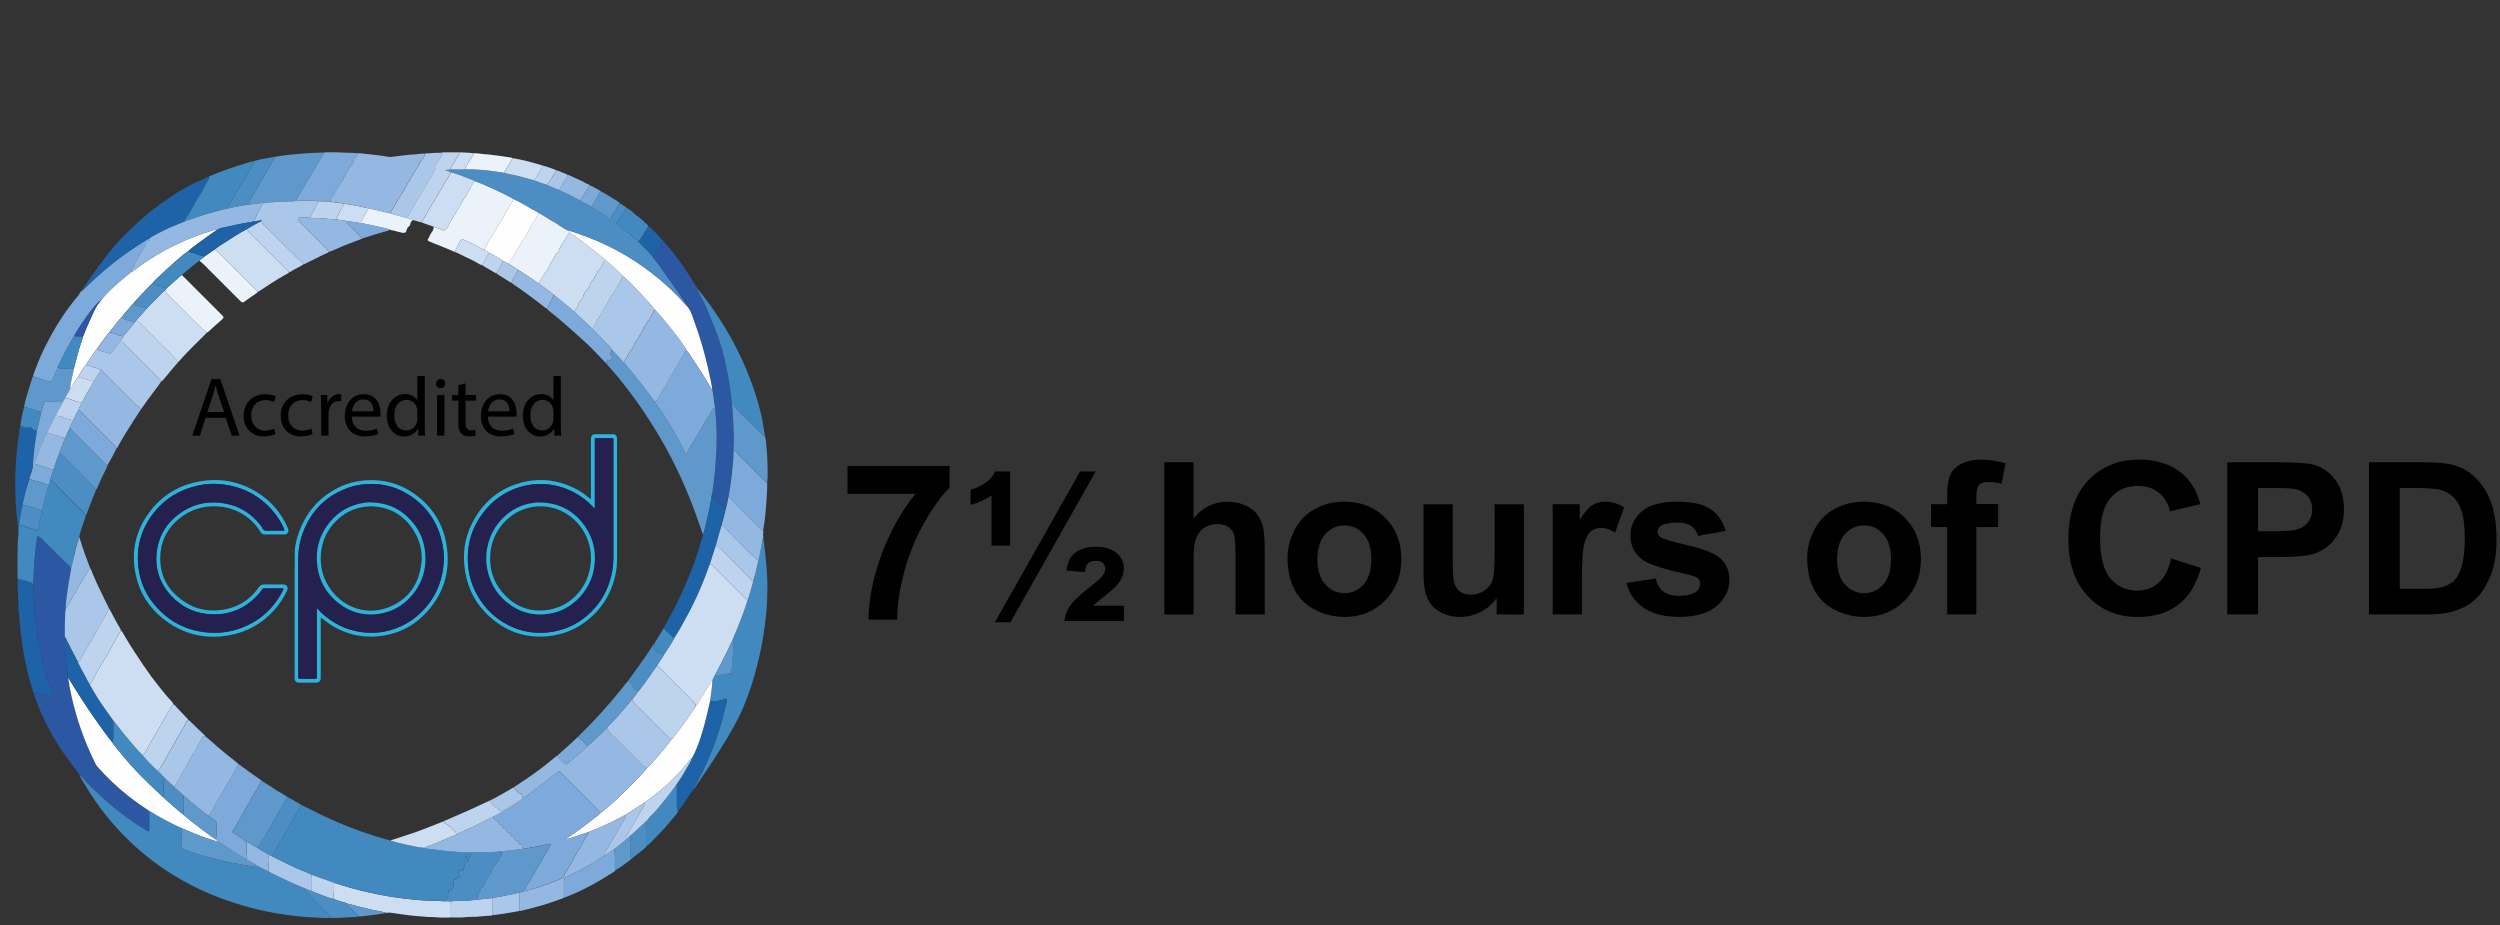 <?xml version="1.0" encoding="UTF-8"?> <!-- Generator: Adobe Illustrator 25.2.3, SVG Export Plug-In . SVG Version: 6.00 Build 0) --> <svg xmlns="http://www.w3.org/2000/svg" xmlns:xlink="http://www.w3.org/1999/xlink" version="1.1" id="Layer_1" x="0px" y="0px" width="5089.8px" height="1884px" viewBox="0 0 5089.8 1884" style="enable-background:new 0 0 5089.8 1884;" xml:space="preserve"><rect x="0" y="0" width="5089.8" height="1884" fill="#333333" stroke="none"/> <style type="text/css"> .st0{fill:#2B57A3;} .st1{fill:#4189BF;} .st2{fill:#4C8DC3;} .st3{fill:#95B8E2;} .st4{fill:#7DAADB;} .st5{fill:#1E62A7;} .st6{fill:#5F98CB;} .st7{fill:#CDDEF2;} .st8{fill:#AAC6E8;} .st9{fill:#BED3EE;} .st10{fill:#ECF2FA;} .st11{fill:#FEFEFE;} .st12{fill:#2DB2DC;} .st13{fill:#25214E;} .st14{display:none;} .st15{display:inline;} </style> <path class="st0" d="M161.1,1576c-13.7-18.1-27.6-36.1-40-55.2c-21.5-33.3-38.9-68.7-51.7-106.3c-0.3-0.8-0.4-1.6-0.6-2.4 c1.3,0,2.1-0.7,3.1-1.3c2-1.2,4.7-1.6,6,0.1c1.9,2.5,4.2,2.2,6.6,2.2c2.9,0,5.8,0.7,8,2.4c3.9,3.2,10,2,13.1,6.6 c0.4,0.6,1.5,0.7,2.3,0.9c2.5,0.5,3.3-0.3,2.6-2.9c-1-4-3.1-7.7-4.5-11.5c-5.2-14.1-10.1-28.3-14.2-42.8c-2.3-8.1-4.8-16.1-6.7-24.3 c-2.2-9.3-4.1-18.6-5.8-28c-1.4-7.4-2.9-14.9-3.3-22.4c-0.4-9.1-1.2-18.1-2.7-27c-0.6-3.3-2.3-6.3-2.3-9.5c0-9.4-1.6-18.8-1.8-28.2 c-0.2-12.4-1.8-24.8-1.2-37.3c1.3-32.7,2.6-65.4,8.6-99c3.6,4.3,8.6,4.7,11.1,9.4c1.9,3.6,6.6,5,8.9,8.8c1.9,3.1,5.8,4.5,7.8,7.8 s6.1,4.5,8.2,8.1c1.8,3.2,5.5,4.7,7.9,7.8c2.6,3.4,6.8,5.6,9.1,9.3c1.4,2.3,4.7,2.1,5.4,4.4c0.6,1.9,1.5,3,3.2,3.3 c2.5,0.4,3.3,2.2,3.9,4.1c0.5,1.8,1,3.2,3.2,3.1c-0.1,1.3-0.2,2.6-0.4,3.9c-1.3,6.5-2.5,13-3.6,19.5c-1.7,10.4-3.6,20.9-4.7,31.4 c-1,9.1-2.8,18.1-2.3,27.2c-1.8,7.1-1.3,14.5-1.7,21.7c-0.8,12.4-0.3,24.9-0.4,37.3c-0.2,14.4,0.6,28.7,1.8,43.1 c0.8,10.2,2,20.3,3.3,30.4c0.4,3.5,0.1,7.2,1.8,10.5c1.1,6.7,2,13.5,3.3,20.2c10.4,53.9,27.9,105.5,52.6,154.6 c1,1.9,2.1,3.7,3.6,5.4c19.7,22.3,41.1,42.6,64.5,60.9c13.2,10.4,27.1,19.8,41.1,29.2c0,12.1,0,24.3,0,36.4c0,1,0.1,2-0.1,3 c-0.4,1.9-1.2,2.8-3.5,1.5c-13.6-8.1-27.1-16.5-39.8-26c-13.8-10.2-27.5-20.6-40.4-32c-9.3-8.2-18.8-16.3-27.6-25 c-7.3-7.2-14.9-14.2-21.5-22.2c-2.7-3.2-5.5-6.5-9-9l-0.1-0.1C162.1,1577.1,162,1576.3,161.1,1576z"></path> <path class="st1" d="M162.1,1577.9c3.6,2.4,6.3,5.8,9,9c6.6,8,14.1,15,21.5,22.2c8.9,8.7,18.3,16.7,27.6,25 c12.9,11.4,26.6,21.8,40.4,32c12.7,9.4,26.2,17.9,39.8,26c2.3,1.3,3,0.5,3.5-1.5c0.2-0.9,0.1-2,0.1-3c0-12.1,0-24.3,0-36.4 c4,1.7,7.5,4.3,11.2,6.5c17.7,10.6,36.1,19.8,54.8,28.6c-1.3,2.7-0.1,5.4,0,8.1c0.3,9.3,0,18.6,0.2,27.9c0,1.8-1.1,2.9-1.7,4.3 c1.7,0.8,3,1.7,4.3,2.2c20.4,7.7,41.2,13.9,62.2,19.2c12.9,3.2,25.8,6.3,38.9,8.8c9.8,1.9,19.6,4,29.5,5.3c7.6,1,15.2,2.5,22.8,3.8 c2.5-0.2,4.8,0.4,7.1,1.6c3.8,1.9,7.4,4.3,11.6,5.5c4.6,3.2,9.7,5.6,14.7,8.1c19.5,9.6,39.3,18.8,59.4,27.1 c-0.1,3.2,1.8,5.2,3.9,7.2c15.8,15.8,31.5,31.5,47.3,47.3c1.7,1.7,3.4,3.3,2.8,6c-10.8,0.9-21.6-0.4-32.4-0.8 c-20.1-0.7-40.1-2.8-60-5.7c-39.9-5.7-78.8-15.1-116.8-28.3c-49.3-17-95.4-40.3-138-70.2c-20.6-14.5-40-30.4-58.3-47.6 c-37.7-35.4-69.4-75.7-95.7-120.2C168.3,1590,164.4,1584.4,162.1,1577.9z M363.5,1724.3l-0.2,0.2h0.3L363.5,1724.3z"></path> <path class="st2" d="M1262.2,413.6c3.3,3.8,8.8,4.3,11.9,8.3c0.3,3.4-1.3,6.1-3.1,8.7c-4.8,7.3-9.3,14.8-15,21.4 c-1.2,1.4-1,2.3,0,3.4c0.9,0.9,2,1.8,3,2.6c7.5,6,15.1,11.8,22.4,17.9c5.9,5,11.5,10.4,17.7,15.1c5.8,6.8,12.3,13,18.8,19.1 c4,3.8,6.5,8.8,11.1,11.9c0.1,0.5,0,1.1,0.3,1.4c7.4,9.1,14.1,18.8,21,28.3c15.7,21.5,30.8,43.4,45.6,65.6c0.8,1.2,1.3,2.3,1.1,3.7 c-1.7-0.6-2.5-2.1-3.6-3.3c-20.2-22.7-42.5-43.1-66.5-61.7c-41.5-32-86.7-57.4-136-75.4c-11.5-4.2-23-8.7-34.9-11.8 c-5.5-1.9-10.3-5-15.1-8.3c-4.7-3.2-9.3-6.5-14.3-9.1c-5.7-3-11-6.4-16.3-9.9c-4.4-2.9-8.8-6-13.8-7.8c-1.6-1.8-3.7-2.9-5.8-3.8 c-5.7-2.7-11.1-6-16.5-9.2c-9.1-5.4-18.3-10.7-28-15c-18.3-10.6-37.5-19.1-56.7-27.7c-7.3-3.3-14.9-6.1-22.4-9.2 c-0.5-0.3-1-0.8-1.6-1c-8.4-3.3-16.8-6.8-25.4-9.8c-7.3-2.6-14.5-5.5-22-7.3c-3.5-2.3-7.7-2.6-11.9-4.4c3.9-0.5,7.3-0.9,10.8-1.3 c2.8,0,5.6,0.1,8.4,0c7.2-0.2,14.5,0.4,21.7-0.5c1.9,0.6,4,0.4,5.9,0.3c13.8-0.2,27.5,0.9,41.1,2.4c11,1.2,21.9,3.1,32.8,4.7 c1.1,0.3,2.2,0.8,3.3,1c12.5,2.3,24.9,5.2,37.1,8.7c6.8,2,13.7,3.8,20.5,5.7c8.1,3.5,16.5,6.2,24.9,8.8c8.4,4.3,17.4,7.3,26.1,10.9 c0.2,0.2,0.4,0.6,0.7,0.7c10.6,4.8,21.2,9.3,31.3,15.1c3.4,1.9,6.7,4.4,11,4.4c0,0.9,0.3,1.7,1,2.1c7,3.9,14,7.8,21,11.7 c0.3,0.3,0.7,0.7,1.1,1c10.8,6.6,21.3,13.8,31.8,20.8c2.3,1.5,4,4.1,7.2,4.1c0.1,0.1,0.1,0.3,0.2,0.4s0.2,0.1,0.3,0.1 c-0.2-0.2-0.3-0.3-0.5-0.5c-0.2-2.1,0.6-3.8,1.3-5.7c2.4-6.3,7.5-10.8,10.8-16.5C1258.3,421.1,1259.3,416.8,1262.2,413.6z"></path> <path class="st0" d="M1397,621c0.2-1.4-0.3-2.5-1.1-3.7c-14.8-22.1-29.9-44.1-45.6-65.6c-6.9-9.5-13.6-19.2-21-28.3 c-0.3-0.3-0.2-0.9-0.3-1.4c1.5,0,2.3-0.8,3.1-2c5-8.4,11.1-16.2,15.1-25.2c0.7-1.5,1.8-2.8,3.8-2.8c5.9,4.7,10.2,10.9,14.9,16.6 c18.7,22.7,34.9,47.2,49.9,72.5c0.2,0.3,0.2,0.6,0.3,1c0,0.5,0.3,0.9,0.8,1.1l0.1,0.1c0,0.8,0.2,1.5,1.1,1.8l0,0c0,1.4-0.2,3,1.9,3 l0,0c-0.2,2,0.8,3.5,1.7,5.1c3.6,6.9,7.2,13.8,10.7,20.8c4.6,9.2,8.5,18.7,12.2,28.2c8.8,22.6,18.6,44.9,25.2,68.3 c2.8,9.8,5.2,19.7,7.3,29.7c2.4,11.4,4.8,22.8,6.7,34.3c1.2,7,2.3,14,3.2,21c1.1,8.5,2.1,17,3.1,25.5c-0.3,3.2,0.7,6.2,0.8,9.3 c0.6,9.2,1.8,18.4,1.9,27.6c0.2,12.3,1,24.5,1.3,36.7c0.3,10.1-1.7,20.2-0.9,30.3c-0.1,3.5,0.2,7-0.3,10.5 c-1.3,10-1.4,20.1-2.7,30.1c-1.2,8.8-2.2,17.7-3.6,26.5c-1.2,7-2.3,14-3.4,21c-0.5,1-0.8,2.1-1.1,3.2c-1.5,6.3-2.3,12.8-4.7,18.9 c-1.9-0.9-3.2-2.3-4.2-4c-0.6-1-1-2.4-1.8-2.8c-4.1-2.1-7.3-5.2-10-8.9c-0.8-1.1-1.7-1.3-2.8-1.5c-4.6-0.5-5-0.9-5.3-5.3 c-0.2-2.7-1.2-4.4-4-4.7c1.3-3.8,1.4-7.7,1.9-11.6c0.8-5.8,1.5-11.8,2.4-17.6c1.2-7.7,1.8-15.3,2.5-23c0.5-5.9,0.9-11.9,1.3-17.8 c0.8-11.5,1.6-23.1,1.7-34.7c0.2-14.4,0.4-28.8-0.8-43.3c-0.7-8.7-1-17.5-2.3-26.1c-0.1-2,0.3-4-0.2-5.9c-1.6-6.5-1.6-13.3-2.8-19.8 c-0.9-5.1-0.8-10.3-2.8-15.2c-0.8-4.9-1.5-9.9-2.4-14.8c-8-40.8-18.7-80.9-32.8-120c-4.4-12.1-7.5-24.8-16.1-35 c0.1-0.7-0.2-1.1-0.9-1.2l0,0C1397.9,621.5,1397.6,621.1,1397,621L1397,621z"></path> <path class="st1" d="M1553.8,1092.2c2.3,15.6,3.8,31.3,5.4,47c2,18.9,3.2,37.8,3.2,56.7c-0.1,16.4-0.6,32.9-2.1,49.3 c-1.8,19.3-4.3,38.6-7.6,57.7c-4.5,25.8-10.5,51.3-17.9,76.5c-8.4,28.4-18.3,56.2-31.7,82.6c-10.9,21.5-23.3,42.1-36.1,62.6 c-17,27.2-34.9,53.8-53.1,80.2c-0.6,0.8-0.8,1.8-2,2c-0.2-1.6,0.5-2.9,1.3-4.2c6.1-10.2,11.7-20.7,16.8-31.4 c7.2-14.9,14-29.9,20.1-45.3c8.6-21.8,15.7-44,21.8-66.6c2.3-8.4,4-16.9,6.1-25.4c0.7-2.8,2.3-5.3,1.8-8.4c-0.4-2.6-1.8-3.9-4.2-2.6 c-3,1.6-6.2,2.3-9.4,3c-6.8,1.5-13.6,3-20.6,2c2.1-14.2,4.3-28.4,4.8-42.8c0.9-3.6,2.8-6.8,4.8-10c1.5-0.2,2.6,1.2,4.3,0.7 c7.2-2.2,14.7-3.4,22.1-4.6c1.6-0.3,3.3-0.3,4.9-0.1c2.3,0.3,0.5,3.1,2.4,4.3c-0.3-6,0.6-11.6,1.3-17.1c0.9-6.7,0.8-13.5,1.4-20.2 c1-9.9,0.3-19.9,0.2-29.9c0-1.4,0.7-3-0.8-4.2c0-1.7,0.6-3.3,1.3-4.7c6.4-14.4,12.2-28.9,17.7-43.6c4.2-11.1,8.3-22.2,11.7-33.7 c2.5-5.4,3.8-11.3,5.5-17c2.2-7.3,4.8-14.4,6-22c4.6-13.8,7.7-27.9,10.6-42.1c2.7-9.6,4.1-19.5,6.1-29.3 C1551.4,1105.3,1551.6,1098.5,1553.8,1092.2z"></path> <path class="st3" d="M727,312c6.8-0.3,13.5,0.9,20.3,1.6c6.4,0.7,12.8,1.5,19.2,2.1c7.9,0.8,15.8,2,23.5,3.5c4.7,1,8.9,0,13.2-0.6 c7.4-1,14.8-1.7,22.2-2.7c10-1.3,20.1-1.3,30.1-2.9c3.1-0.5,6.3-0.1,9.5-0.1c0.2,2.1-0.4,3.7-1.7,5.5c-3.5,5.2-6.8,10.6-10.1,15.9 c-5.6,9.1-10.8,18.5-16.4,27.6c-4.5,7.3-8.7,14.8-13,22.3c-1.3,2.3-2.2,4.9-3.8,6.9c-5.1,6.6-8.1,14.4-13,21.1 c-4.3,5.9-6.2,13.3-11.5,18.5c-0.9,0.9-0.7,2.2-0.7,3.3c-1.3-0.1-2.7,0-3.9-0.4c-13.5-3.7-27.3-6.8-41-9.7 c-16.2-3.8-32.5-6.9-49-9.1c-1.3-0.3-2.5-0.8-3.8-1c-8.1-1.1-16.2-2.1-24.2-3.1c0.6-2.9,0.1-6.3,2.1-8.4c4.5-4.7,6.7-10.8,10.4-15.9 c1.8-2.4,1.9-6,5.4-7.3c1-0.4,1.1-1.6,1-2.6c0-1.2,0.3-2.2,1-3.2c2.4-3.8,6.7-6.5,6.8-11.6c0-0.1,0.2-0.3,0.3-0.4 c3.3-3.3,4.1-8,6.7-11.8c2.8-4,5-8.4,8.2-12.2c2.5-2.9,5-5.6,5.2-9.9c0.1-2.4,1.4-4.9,3.3-6.5C726.5,318.7,727.5,315.7,727,312z M852.5,331.2c-0.6,0-1.1-0.2-1.5-0.1c-0.5,0.1-0.5,0.5,0,0.7c0.3,0.1,0.7,0.1,1,0.1C852,331.9,852.2,331.6,852.5,331.2z"></path> <path class="st1" d="M145,1156c-2.1,0-2.6-1.3-3.2-3.1c-0.6-1.9-1.4-3.7-3.9-4c-1.6-0.2-2.6-1.4-3.2-3.3c-0.6-2.3-3.9-2.1-5.4-4.4 c-2.3-3.7-6.5-5.9-9.1-9.3c-2.3-3.1-6-4.6-7.9-7.8c-2.1-3.6-6.2-4.9-8.2-8.1c-2.1-3.4-5.9-4.7-7.8-7.8c-2.3-3.8-7-5.2-8.9-8.8 c-2.5-4.7-7.4-5-11.1-9.4c-5.9,33.6-7.3,66.3-8.6,99c-2.5,0.3-3.3-2.5-5.4-3c-8.8-2.3-17.2-6.1-26.4-6.9 c-0.6-11.8-0.3-23.6-0.3-35.4s0-23.7,0.4-35.5c0.2-7.1,0.7-14.3,1.6-21.3c0.5-3.3,0.2-6.6-0.6-9.9c1.5-1.7,0.1-4.3,1.8-5.9 c1.3-1.8,2.8-2.1,5.1-1.5c6.4,1.7,12.4,4.4,18.7,6.5c4.3,1.4,9.1,1.2,12.8,4.7c1.3,1.2,2.2-0.1,2.4-1.8c1.2-7.4,2.7-14.9,3.9-22.3 c0.9-5.5,2.6-10.9,3-16.5c0.2-0.2,0.6-0.4,0.7-0.7c2.3-11.1,5.3-22,8-33c1.5-6,4.1-11.9,4.3-18.2c2.1-3.4,2.8-7.4,4-11.1 c2.9-0.3,2.7,3.1,4.7,3.9c5.9,2.4,9.1,8,13.3,12.3c3.8,3.8,8.4,6.8,11.4,11.6c1.2,2,4.2,2.7,5.4,5c1.1,2,2.6,3.4,4.5,4.5 c1.5,0.8,2.7,2,3.5,3.5c1.1,2,2.6,3.4,4.5,4.5c1.5,0.8,2.5,2.1,3.5,3.5c3.2,4.4,7.6,7.6,11.3,11.6c2.8,3.1,6.8,5.1,8.3,9.5 c0.4,1,1.4,1.8,2.6,2.2c0,2-1,3.8-1.6,5.7c-4.4,12.6-8.7,25.2-12,38.2c-4.9,13.5-8,27.5-11.4,41.4 C148.3,1141.5,147.2,1148.9,145,1156z"></path> <path class="st4" d="M67.3,766.1c1.5-7.3,4.8-14.1,7.4-21c5.5-14.8,12.1-29.2,19.2-43.2c14.5-28.8,31.1-56.3,50.8-81.9 c4.9-6.4,9.9-12.8,15.3-19c2-2.3,2.5-5.7,5-7.9c1.4,0,2.3-0.5,2-2.1l0,0c2.3,0.3,3.1-1.7,4.4-2.8c7.4-7,14.4-14.3,21.9-21 c11.5-10.3,23.1-20.3,35.1-30c20.1-16.3,41.3-31,63.3-44.7c4.3-2.7,8.4-5.9,13.4-7.5c-0.1,2.9,1.3,6.9-4.4,5.5 c-0.5-0.1-1.7,1.1-2.1,1.9c-1,2-2.6,3.9-2.5,6.4c0.1,1.9-0.4,4.1-1.6,5.1c-2.9,2.6-4.5,6-5.8,9.4c-1.4,3.5-5.1,5.2-6,8.9 c-0.9,3.3-2.8,5.9-4.6,8.6c-2,3-4.5,5.8-4,9.8c0.2,1.3-1.2,1.9-1.7,2.9c-1.9,3.5-5,6.5-5,10.9c-2.8,3.1-6.4,5.3-9.6,7.9 c-16.6,13.9-33.2,27.7-47.2,44.3c-0.5,0.6-0.8,1.5-1.8,1.5c-1.3,0.1-2.2,0.8-2.5,2.1l0.1-0.1c-0.6,0.1-1,0.4-1.1,1.1l0.1-0.1 c-1,0.3-1.3,1-1,2l0,0c-0.9-0.3-1.6,0.1-2.2,0.7c-3.4,3.4-7.1,6.6-10.1,10.4c-10,12.2-19.2,25-27.8,38.2c-4.6,7.1-9.5,14-13.1,21.7 c-0.5,0.4-1.1,0.8-1.4,1.3c-5.2,9.4-10.6,18.7-15.6,28.3c-5.9,11.3-11.8,22.6-16.8,34.4c-4.2,9.9-8.4,19.7-12.4,29.2 C91.5,775.4,79.5,770.4,67.3,766.1z"></path> <path class="st5" d="M305,484.9c-5,1.6-9.1,4.8-13.4,7.5c-21.9,13.7-43.1,28.4-63.3,44.7c-12,9.7-23.6,19.8-35.1,30 c-7.6,6.8-14.6,14.1-21.9,21c-1.3,1.2-2.1,3.2-4.4,2.9c-0.2-1.1,0.6-1.9,1.2-2.6c17.9-26,36.2-51.7,55.7-76.6 c15.5-19.7,33.3-37.2,51.6-54.2c22-20.6,45.5-39.4,70.7-56c16.8-11.1,34-21.3,52.1-30c8.7-4.2,17.7-7.8,26.5-11.7 c1.9,1,1.2,2.3,0.5,3.8c-3.1,7.1-7.4,13.5-11,20.3c-7.2,13.3-15.7,26-23,39.3c-3.7,6.9-7.2,14.1-12.2,20.2c-1.9,2.3-2.9,4.7-3.1,7.6 c-11.4,4.8-23,9.2-34.3,14.4C329.1,471.2,316.6,477.3,305,484.9z"></path> <path class="st6" d="M559,319.4c10.6-2.1,21.3-3.3,32-4.5c15.7-1.8,31.4-2.8,47.1-3.7c6.9-0.4,13.9-0.4,20.8-0.6 c0.3,1.8-0.8,3.2-1.6,4.6c-2.5,4.1-5.2,8.1-7.4,12.3c-7.9,14.7-16.8,28.9-25.4,43.2c-7.1,11.9-13.6,24.2-21.2,35.9 c-0.4,0.6-0.2,1.6-0.3,2.4c-2.1,0.4-4.1,1-6.3,1c-9.2,0.3-18.4-0.1-27.7,0.8c-10.3,1-20.7,1.1-31,2.3c-11.1,0.3-22.1,2.3-33,3.9 c0-1.1,0.3-2.2,0.8-3.3c2.3-4.8,5.1-9.2,7.6-13.8c4.6-8.2,9.3-16.4,14.1-24.4c7.2-12,14-24.3,21.4-36.2c2.8-4.5,4.5-9.7,8-13.6 C558.8,323.7,559.2,321.8,559,319.4z"></path> <path class="st3" d="M1148.1,1827.3c-3.2,2.6-7.2,3.2-10.9,4.6c-21.5,8.1-43.5,14.3-65.7,19.9c-4.8,1.2-9.6,2.1-14.4,3.2 c0-12.6,0-25.3,0-37.9c4.1-0.8,8.1-1.6,12-3.1c0.7,0,1.4,0.1,2-0.1c10.3-3.1,20.6-5.9,30.7-9.3c14.3-4.7,28.1-10.4,42.1-16 c1.8-0.7,2.9-1.9,3.8-3.6c1.8-3.2,2.6-6.7,4.6-9.8c7.5-11.6,13.9-23.8,20.7-35.8c6.7-11.8,13.7-23.3,20.3-35.1 c1.8-3.2,5-5.9,4.8-10.1c1.3-0.7,2.6-1.4,4-1.9c19.7-7.7,39-16.1,57.6-26.3c5.1-2.8,10.2-5.3,15.4-8c0.3,1.8-0.6,3.2-1.2,4.7 c-3.5,7.7-8.1,14.7-12.3,22c-9.1,16.1-18.8,31.9-27.8,48.1c-1.4,2.6-2.7,5.3-2.7,8.4c-0.4,1-1.2,1.5-2.1,2 c-9.6,6.4-19.4,12.5-29.4,18.2c-15.3,8.8-30.8,17.2-47.1,24c-1.3,0.6-3.2,1-3.2,2.7c0,2.7-1.3,5.1-1.2,7.8 C1148.1,1806.3,1148.1,1816.8,1148.1,1827.3z"></path> <path class="st1" d="M1490.1,821c-1-8.5-2-17-3.1-25.5c-0.9-7-2-14-3.2-21c-1.9-11.5-4.3-22.9-6.7-34.4c-2.1-10-4.6-19.9-7.3-29.7 c-6.6-23.4-16.3-45.7-25.2-68.3c-3.7-9.5-7.6-19.1-12.2-28.2c-3.5-7-7.1-13.9-10.7-20.8c-0.8-1.6-1.9-3.2-1.7-5.1 c9.2,10.7,17.6,21.9,25.9,33.4c22.5,31.2,42.2,64,59,98.6c20.3,41.8,36.1,85.1,46.2,130.5c2.2,10,3.4,20.1,5.1,30.1 c0.4,2.4,1.1,4.8,1.3,7.3c-3.7,0.7-5.2-2.3-7.2-4.4c-3.3-3.6-6.8-7-10.3-10.4c-4.3-4.2-8.5-8.6-12.9-12.8c-4.3-4-8.2-8.3-12.5-12.4 c-4-3.8-8.3-7.6-11.7-11.9c-2.6-3.3-5.4-6.3-8.4-9C1492.5,825.3,1491,823.4,1490.1,821z"></path> <path class="st5" d="M36.1,1179c9.2,0.8,17.6,4.6,26.4,6.9c2.2,0.6,2.9,3.3,5.4,3c-0.6,12.5,1,24.9,1.2,37.3 c0.2,9.4,1.9,18.7,1.8,28.2c0,3.3,1.7,6.3,2.3,9.5c1.5,9,2.3,17.9,2.7,27c0.3,7.6,1.9,15,3.3,22.4c1.7,9.4,3.6,18.7,5.8,28 c1.9,8.2,4.5,16.2,6.7,24.3c4,14.5,9,28.7,14.2,42.8c1.4,3.9,3.4,7.5,4.5,11.5c0.7,2.6-0.1,3.4-2.6,2.9c-0.8-0.2-1.9-0.3-2.3-0.9 c-3.2-4.6-9.2-3.4-13.1-6.6c-2.1-1.7-5-2.4-8-2.4c-2.4,0-4.7,0.4-6.6-2.2c-1.3-1.7-4-1.3-6-0.1c-1,0.6-1.9,1.3-3.1,1.3 c-6.6-18.8-11.5-38.2-15.8-57.6c-3.2-14.4-5.7-28.9-7.8-43.4c-1.8-12.6-3.2-25.3-4.4-38c-1-9.7-1.4-19.5-2.6-29.2 c-0.8-5.9-0.6-11.9-0.8-17.9C36.8,1210.2,35.3,1194.7,36.1,1179z"></path> <path class="st7" d="M919,1867.9c-9.5,0-19.1,0.9-28.5-0.2c-8.9-1.1-17.8-0.2-26.7-1.5c-6-0.8-12.2-0.7-18.3-1.4 c-7.5-0.9-15-1.4-22.5-2.6c-7.8-1.2-15.7-2.1-23.5-3.4c-4.3-0.7-8.5-1.4-12.7,0c-1.7-1.5-3.9-1.5-5.9-1.8c-17.1-3.2-34.1-7-51-11.4 c-7.3-1.9-14.5-4.4-22-5.6c-0.4-0.6-1-0.8-1.6-1c-9.2-2.8-18.6-5.1-27.4-8.9c-0.2-9.9,1.8-19.6,1.1-29.5c-0.1-1-0.1-2,1-2.6 c0.8,0.1,1.7,0.1,2.5,0.3c21.6,7.3,43.5,13.3,65.8,18.3c11.9,2.7,23.8,5.2,35.8,7.3c12.2,2.1,24.4,3.9,36.7,5.4 c11.5,1.4,23,2.6,34.5,3.5c10.7,0.8,21.5,1.7,32.3,1.3c6.5-0.2,12.9,1.5,19.4,0.6c3,0.1,6,0.2,9,0.3c1.4,5,0.9,10.1,1,15.2 C918.1,1856.2,917.5,1862.1,919,1867.9z"></path> <path class="st4" d="M1483.1,1013c1.2-7,2.3-14,3.4-21c1.4-8.8,2.5-17.6,3.6-26.5c1.3-10,1.4-20.1,2.7-30.1c0.5-3.4,0.2-7,0.3-10.5 c2.2-2.2-0.3-5.5,1.8-8c2.8,1.9,5.2,4,6.8,6.7c2.8,4.9,8.8,6.9,11.1,12.2c3.5,1,5.3,3.9,6.9,6.7c0.7,1.1,1.7,1.6,2.7,2.1 c1.3,0.6,2.5,1.3,3,2.5c2.3,5.3,8.9,6.8,10.9,12.4c3.6,1.4,5.8,4.3,7.6,7.5c0.5,1,1.5,1.3,2.4,1.7c1.6,0.7,2.8,1.8,3.6,3.3 c2.5,4.5,7.8,6.4,10.6,10.8c0.2,0.3,0.9,0.2,1.4,0.3c0.3,14-0.8,27.9-1.8,41.8c-0.6,8.1-1.4,16.2-2.1,24.3 c-0.9,9.4-2.3,18.7-3.9,27.9c-0.2,1.3-0.2,2.7-0.3,4c-0.5-0.1-1.1,0-1.4-0.3c-5.5-4.2-9.9-9.6-14.8-14.4c-4.3-4.1-8.2-8.7-12.6-12.6 c-3.7-3.2-7.1-6.8-10.5-10.3c-4.2-4.3-8.7-8.5-12.8-13c-4.2-4.4-8.5-8.6-12.4-13.4C1487.8,1015.1,1486.3,1012.5,1483.1,1013z"></path> <path class="st5" d="M1445.7,1427.8c7,0.9,13.8-0.5,20.6-2c3.2-0.7,6.4-1.3,9.4-3c2.3-1.3,3.8,0.1,4.2,2.6c0.5,3.1-1.2,5.6-1.8,8.4 c-2,8.4-3.8,17-6.1,25.4c-6.1,22.6-13.2,44.8-21.8,66.6c-6.1,15.4-12.9,30.4-20.1,45.3c-5.2,10.7-10.8,21.2-16.8,31.4 c-0.8,1.3-1.5,2.6-1.3,4.2l-0.1,0.1c-0.5,0.2-0.8,0.5-0.8,1c-0.4,0.7-0.8,1.4-1.3,2c-0.3,0.3-0.5,0.6-0.8,0.8 c-8.9,13.7-17.6,27.6-28.1,40.2c-0.8-0.1-1.8-0.3-1.8-1.3c0.1-3.8-1.3-7.4-1.2-11.3c0.2-11.6,0.1-23.2,0.1-34.8c0-2,0.1-4-1.1-5.7 c0.2-0.5,0.3-1,0.6-1.4c8.6-12,16.3-24.7,23.5-37.6c2.9-5.2,6.3-10.2,7.9-15.9v-0.1c0.6-0.1,0.8-0.3,0.6-0.9 c10.1-18.7,16.7-38.7,22.5-59C1437.2,1464.7,1441.3,1446.2,1445.7,1427.8z"></path> <path class="st4" d="M603,409c0.1-0.8-0.1-1.8,0.3-2.4c7.5-11.7,14.1-23.9,21.2-35.9c8.5-14.3,17.5-28.5,25.4-43.2 c2.3-4.2,5-8.2,7.4-12.3c0.8-1.4,1.9-2.7,1.6-4.6c6.1-0.9,12.2-0.6,18.3-0.6c13-0.1,26,1.2,39.1,1.1c3.5,0,7.1,1,10.7,0.8 c0.5,3.7-0.5,6.7-3.5,9.2c-1.9,1.6-3.2,4.1-3.3,6.5c-0.2,4.2-2.7,7-5.2,9.8c-3.3,3.8-5.5,8.2-8.2,12.2c-2.6,3.8-3.4,8.5-6.7,11.8 c-0.1,0.1-0.3,0.3-0.3,0.4c-0.1,5.1-4.4,7.8-6.8,11.6c-0.7,1.1-1,2.1-1,3.2c0,1-0.1,2.3-1,2.6c-3.5,1.3-3.6,4.9-5.4,7.3 c-3.7,5.1-6,11.2-10.4,15.9c-2,2.1-1.6,5.6-2.1,8.4c-8.6-1.4-17.3-0.9-26-1.1c-0.5-0.8-1.3-0.9-2.2-0.9c-12.5,0-24.9,0.1-37.4-0.1 C606,408.9,604.5,411,603,409z"></path> <path class="st1" d="M376,451c0.1-2.9,1.2-5.3,3.1-7.6c5-6.1,8.5-13.3,12.2-20.2c7.2-13.3,15.7-26,23-39.3c3.7-6.8,7.9-13.2,11-20.3 c0.6-1.5,1.4-2.8-0.5-3.8c9.8-4.9,20.1-8.4,30.3-12.3c19.5-7.3,39.4-13.6,59.5-19.1c0.8-0.2,1.6-0.2,2.5-0.3 c0.1,1.2-0.1,2.3-0.8,3.3c-2.5,3.7-4.2,7.9-6.4,11.8c-9.1,16.2-19.4,31.7-28.2,48.1c-4.1,7.6-9,15-13.7,22.3c-2.3,3.6-4,7.5-6,11.3 c-7.9,1.4-15.6,4-23.4,5.9C417.3,436,396.6,443.6,376,451z"></path> <path class="st6" d="M1562,983c-0.5-0.1-1.3,0-1.4-0.3c-2.7-4.4-8.1-6.2-10.6-10.8c-0.8-1.5-2-2.5-3.6-3.3c-0.9-0.4-1.8-0.7-2.4-1.7 c-1.8-3.2-4-6.1-7.6-7.5c-2-5.5-8.6-7.1-10.9-12.4c-0.5-1.2-1.8-1.9-3-2.5c-1-0.5-2-1-2.7-2.1c-1.7-2.8-3.5-5.7-6.9-6.7 c-2.3-5.3-8.3-7.3-11.1-12.2c-1.5-2.7-4-4.7-6.8-6.7c-2.1,2.5,0.3,5.8-1.8,8c-0.7-10.1,1.2-20.1,0.9-30.3 c-0.3-12.3-1.1-24.5-1.3-36.7c-0.1-9.2-1.3-18.4-1.9-27.6c-0.2-3.1-1.1-6.2-0.8-9.3c1,2.4,2.4,4.3,4.4,6c3,2.8,5.8,5.8,8.4,9 c3.5,4.3,7.7,8.1,11.7,11.9c4.2,4,8.2,8.4,12.5,12.4c4.4,4.2,8.6,8.6,12.9,12.8c3.5,3.4,7,6.8,10.3,10.4c2,2.1,3.5,5,7.2,4.4 c2.2,8.2,2.6,16.7,3.3,25c1.6,19.5,2.4,39,2,58.6C1562.7,975.4,1562.3,979.2,1562,983z"></path> <path class="st6" d="M67.3,766.1c12.2,4.3,24.2,9.4,37.4,11.1c4-9.5,8.2-19.3,12.4-29.2c2.8,1.3,5.6,2.5,8.9,2.1 c2.4-0.3,5-0.2,7.4,0c5.7,0.5,11.4-1.4,17,0.2c-0.3,2.1-0.6,4.3-1.1,6.4c-2.5,11.8-5.6,23.4-6.7,35.5c-0.9,1.5-1.6,3.1-2.4,4.7 c-2.3,4.5-5.5,8.5-7.3,13.2c-2,3-3.9,6-5.9,9c-12.2-2.1-24.6-0.3-36.7-1.3c-2.9,7-4.1,14.3-6.4,21.3c-11.9-2.7-22.9-8-34.7-11 c1.1-8.5,3.7-16.7,6.1-24.9c3.3-11.6,7.1-23,10.7-34.5C66.3,767.7,66.6,766.8,67.3,766.1z"></path> <path class="st3" d="M1483.1,1013c3.3-0.5,4.8,2.1,6.4,4.1c3.8,4.8,8.2,9,12.4,13.4c4.2,4.4,8.6,8.6,12.8,13 c3.4,3.5,6.8,7.1,10.5,10.3c4.4,3.9,8.3,8.4,12.6,12.6c4.9,4.8,9.3,10.1,14.8,14.4c0.3,0.3,0.9,0.2,1.4,0.3 c0.5,3.8-1.2,7.5-0.1,11.2c-2.2,6.3-2.4,13.1-3.8,19.6c-2,9.8-3.4,19.6-6.1,29.3c-1.8,0.1-2.6-1.3-3.7-2.3c-3.2-2.6-5.8-5.9-8.9-8.5 c-4.6-3.8-8.5-8.3-12.6-12.5c-3.5-3.6-7.1-7.3-10.7-10.8c-4-3.8-7.2-8.6-12-11.6c-0.7-0.4-1.2-1.2-1.7-1.8c-3.1-4.1-7.3-7-10.6-10.9 c-1.9-2.3-4.5-4.2-6.4-6.7c-2.1-2.7-4.3-5.7-8.5-5c0.2-2.2,0.7-4.2,1.3-6.3c2.4-9.8,5.6-19.4,7.4-29.4c2.4-6.1,3.2-12.6,4.7-18.9 C1482.3,1015.1,1482.5,1014,1483.1,1013z"></path> <path class="st5" d="M39,1071c-1.7,1.6-0.3,4.2-1.8,5.9c-1.8-12-2.8-24.1-4-36.1c-0.5-5.5-0.8-10.9-1.1-16.4 c-1.4-26.1-1.5-52.2,0-78.3c0.6-10.6,1.5-21.2,2.6-31.8c1.3-14,3.6-27.9,5.4-41.8c0.3-1.8,0.7-3.6,1.1-5.4c1.4,0.4,2.8,0.8,4.3,1.2 c4.8,1.4,9.4,4,14.8,1.8c1.7-0.7,4,0.3,4.9,1.9c2.3,4.2,6,4.2,9.9,4c-0.4,2.1-0.3,4.2-0.7,6.4c-1.4,7.3-2.3,14.6-3.4,22 c-0.9,6.4-1.5,12.8-2.2,19.2c-0.7,7.1-1.9,14.1-1.7,21.2c0.1,5.2-0.9,10.2-2.5,15.1c-1.6,5-3.7,9.9-4.6,15.1l0,0c-1.4,0.7-0.9,2-1,3 c-3.8,10.4-6.3,21.1-8.9,31.8c-1.6,6.4-3.4,12.7-4.1,19.2c-0.3,0.9-0.8,1.8-1,2.8c-1.3,7.1-2.9,14.1-3.8,21.2 C40.5,1059,38.7,1064.9,39,1071z"></path> <path class="st8" d="M795,434.2c0.1-1.2-0.2-2.4,0.7-3.3c5.3-5.3,7.2-12.6,11.5-18.5c4.8-6.7,7.8-14.5,13-21.1 c1.6-2,2.5-4.6,3.8-6.9c4.2-7.5,8.5-15,13-22.3c5.6-9.1,10.8-18.5,16.4-27.6c3.3-5.3,6.5-10.7,10.1-15.9c1.2-1.8,1.8-3.5,1.7-5.5 c0.9-0.4,1.7-1.1,2.7-1c6.7,0.6,13.4-1.1,20.1-1c4.7,0,9.5,0.3,14.1-0.9c-0.3,3-2,5.5-3.6,8c-4,6.3-7.9,12.5-11.8,18.9 c-1,1.6-2.3,3.3,0.5,4.8c1.3,0.7,1.3,2.4,0.2,3.4c-3.3,2.9-4.7,7.1-6.8,10.8c-7.4,12.6-15.2,25.1-22.7,37.7 c-8.7,14.8-17.1,29.7-25.8,44.4c-1,1.8-1.7,4-3.9,5c-3.6,0.5-6.8-1.1-10-2.1C810.3,438.5,802.3,437.6,795,434.2z"></path> <path class="st9" d="M827.9,443.1c2.2-0.9,2.9-3.2,3.9-5c8.7-14.8,17.1-29.7,25.8-44.4c7.5-12.6,15.2-25.1,22.7-37.7 c2.2-3.7,3.5-7.8,6.8-10.8c1.2-1,1.2-2.7-0.2-3.4c-2.8-1.5-1.5-3.2-0.5-4.8c3.9-6.3,7.9-12.6,11.8-18.9c1.6-2.5,3.3-5,3.6-8 c11.7,0,23.3,0,35,0c0.2,2.5-2.2,3.6-3.3,5.4c-4.3,7.4-8.9,14.7-13.4,22c-1.5,2.4-3.1,4.7-3.3,7.6c-3.4,0.4-6.9,0.8-10.8,1.3 c4.2,1.8,8.4,2.2,11.9,4.4c-1.9,3.6-3.8,7.3-5.8,11c-2.1,3.8-5.2,6.9-7,10.8c-4.9,10.7-12.2,19.9-17.5,30.3c-2.3,4.6-5.5,8.6-8.1,13 c-5.8,9.8-11.2,19.8-17,29.7c-1.5,2.5-2.9,5.3-5.8,6.7c-1.3,0.1-2.5-0.5-3.8-0.8c-4.4-1-8.6-3.1-13.2-3.3c-1.4-1.3-3.3-1.2-4.9-2 C832.8,444.7,829.8,445.4,827.9,443.1z"></path> <path class="st4" d="M1148.1,1827.3c0-10.5,0-20.9-0.1-31.4c0-2.7,1.2-5.1,1.2-7.8c0-1.7,1.9-2.2,3.2-2.7 c16.3-6.8,31.8-15.2,47.1-24c10-5.8,19.8-11.8,29.4-18.2c0.8-0.6,1.7-1,2.1-2c1,0,1.8-0.6,2.6-1.2c5.8-4,11.5-8,17.3-11.9 c0.8,6.8,1.2,13.5,1.1,20.3c-0.1,5.8,0,11.7-0.1,17.5c0,2,0.2,4,1.2,5.8c-0.2,1.6-1.6,2-2.6,2.7c-8.2,5.6-16.8,10.6-25.3,15.8 c-14,8.6-28.6,16.1-43.2,23.3c-10.4,5.1-21.2,9.3-31.9,13.6C1149.4,1827.2,1148.7,1827.2,1148.1,1827.3z"></path> <path class="st2" d="M462,424.9c2-3.8,3.7-7.7,6-11.3c4.7-7.4,9.5-14.7,13.7-22.3c8.9-16.4,19.1-31.9,28.2-48.1 c2.2-3.9,3.9-8,6.4-11.8c0.7-1,0.8-2.1,0.8-3.3c5.7-2.2,11.7-3.2,17.6-4.4c8.1-1.6,16.2-2.9,24.3-4.4c0.2,2.4-0.2,4.3-2,6.3 c-3.6,3.9-5.2,9.1-8,13.6c-7.4,11.9-14.2,24.1-21.4,36.2c-4.8,8-9.6,16.2-14.1,24.4c-2.5,4.6-5.3,9-7.6,13.8 c-0.5,1.1-0.8,2.1-0.8,3.3c-1,0-2-0.1-3,0.1C488.7,419.6,475.2,421.7,462,424.9z"></path> <path class="st1" d="M1376.9,1597.9c1.3,1.7,1.1,3.7,1.1,5.7c0,11.6,0.1,23.2-0.1,34.8c-0.1,3.9,1.3,7.5,1.2,11.3c0,1,1,1.2,1.8,1.3 c-1.1,4-4.1,6.7-6.6,9.7c-8,9.8-16,19.5-24.5,28.8c-8.6,9.5-17.8,18.4-26.7,27.5c-1.8,1.8-3.6,3.4-5.9,4.6c-0.1-2.2-0.2-4.3-0.2-6.5 c-0.1-14.8-0.1-29.6-0.1-44.4c5.2-7.9,12.8-13.6,18.8-20.8c9-10.6,18-21.2,26.3-32.3C1367.1,1611.1,1371.9,1604.5,1376.9,1597.9z"></path> <path class="st9" d="M919,1867.9c-1.5-5.8-0.9-11.8-1-17.7c-0.1-5.1,0.3-10.2-1-15.2c5.6-0.3,11.2-1.2,16.9-1 c5.5,0.2,11,0.5,16.4-0.1c6.5-0.8,13.1-1.6,19.7-1.9c11-1.3,22-2.5,33-3.8c0.2,2.5-1.1,4.7-1.1,7.3c0.2,9.3,0.1,18.5,0.1,27.8 c-0.4,0.6-1,0.9-1.7,0.9c-10.4,0.1-20.7,1.8-31.2,2.3c-7.4,0.4-15-0.1-22.3,0.9C937.6,1868.4,928.3,1867.7,919,1867.9z"></path> <path class="st10" d="M1027,351.9c-10.9-1.6-21.8-3.5-32.8-4.7c-13.7-1.5-27.3-2.6-41.1-2.4c-2,0-4,0.3-5.9-0.4 c-0.4-1.6,0.6-2.9,1.3-4.2c2.7-5.5,6.5-10.3,9.4-15.6c2.2-4.1,5.9-7.6,6.2-12.7c6.8-0.1,13.4,1,20.1,1.8c3.9,0.5,7.9,0.6,11.8,1 c15.2,1.6,30.3,3.8,45.3,6.3c0.6,0.1,1.2,0.5,1.8,0.8c-0.1,0.5,0,1-0.3,1.4c-5.1,8.5-10.1,17.1-15.2,25.6 C1027,349.9,1027,350.9,1027,351.9z"></path> <path class="st2" d="M678.9,1830.1c8.9,3.8,18.2,6.1,27.4,8.9c0.7,0.2,1.2,0.4,1.6,1c-0.2,3.3,1.8,6,3.8,7.7 c5.5,4.6,9.6,10.8,15.9,14.7c1.3,0.8,1.3,2.2,1.3,3.5c-5.8,1.6-11.9,1.3-17.8,1.6c-12.7,0.6-25.5,1.9-38.2,1.2 c0.6-2.7-1.1-4.3-2.8-6c-15.8-15.7-31.5-31.5-47.3-47.3c-2-2-4-4-3.9-7.2c5.2,1.5,9.7,4.6,15,5.8c6.4,2.6,12.8,5.3,19.3,7.6 C661.8,1824.4,670.1,1828.2,678.9,1830.1z"></path> <path class="st1" d="M1299,491c-6.2-4.7-11.7-10.1-17.7-15.1c-7.3-6.1-14.9-12-22.4-17.9c-1-0.8-2.1-1.6-3-2.6c-1-1.1-1.2-2,0-3.4 c5.8-6.6,10.2-14.2,15-21.4c1.8-2.6,3.4-5.3,3.1-8.7c7.1,4.3,13.8,8.9,19.4,15c1.5,1.6,3.6,2.3,5.3,3.6c7.2,5.8,14.2,11.9,20.8,18.4 c0.5,0.5,0.7,1.1,0.6,1.8c-5,10-11.7,18.9-17.5,28.4C1301.7,490.6,1300.7,491.2,1299,491z"></path> <path class="st7" d="M1027,351.9c0.1-1,0-1.9,0.6-2.8c5.1-8.5,10.2-17,15.2-25.6c0.2-0.4,0.2-1,0.3-1.4c6.6,0.5,12.9,2.3,19.3,3.6 c14.5,2.9,28.6,7.1,42.7,11.4c-2.9,6.6-6.7,12.7-10.4,18.8c-2.3,3.8-4.4,7.6-6.7,11.5c-6.8-1.9-13.7-3.7-20.5-5.7 c-12.2-3.5-24.6-6.5-37.1-8.7C1029.2,352.7,1028.1,352.2,1027,351.9z"></path> <path class="st8" d="M1002,1863.1c0-9.3,0.1-18.5-0.1-27.8c-0.1-2.6,1.2-4.8,1.1-7.3c9.5-1.7,19.1-3.3,28.6-5.2 c8.5-1.7,17.1-3.2,25.4-5.9c0,12.6,0,25.3,0,37.9c-6.6,1.2-13.2,2.4-19.8,3.5c-8.1,1.4-16.2,2.8-24.3,3.6 C1009.2,1862.5,1005.7,1863.2,1002,1863.1z"></path> <path class="st6" d="M1244,447c-3.2,0-4.9-2.6-7.2-4.1c-10.5-7.1-21-14.3-31.8-20.9c-0.4-0.2-0.7-0.6-1.1-1c2.7-5.6,6-10.9,9.4-16.1 c3.4-5,6.2-10.4,8.6-16c8,3.9,15.8,8.3,23,13.3c5.6,3.9,12.1,6.5,17.1,11.3c-2.9,3.2-3.9,7.5-6.1,11.2c-3.3,5.7-8.4,10.2-10.8,16.5 C1244.6,443.2,1243.8,444.9,1244,447L1244,447z"></path> <path class="st3" d="M1181.9,407.2c-4.3,0.1-7.6-2.4-11-4.4c-10.1-5.8-20.8-10.3-31.3-15.1c-0.3-0.1-0.4-0.5-0.7-0.7 c2.7-6.9,6.9-13,10.8-19.3c2.3-3.8,5.2-7.2,6.3-11.7c4.3,0.9,8,3.1,11.8,5c8.7,4.3,18.1,7.4,26.2,12.9c1.9,1.3,4.8,0.5,6,3 c-0.1,0.5,0,1.1-0.2,1.4C1194,388.1,1188.2,397.8,1181.9,407.2z"></path> <path class="st2" d="M1316.9,1670.8c0,14.8,0.1,29.6,0.1,44.4c0,2.2,0.2,4.3,0.2,6.5c-3,4.5-7.7,7.2-11.5,10.8 c-5.9,5.5-12.9,9.6-18.7,15.2c-0.4,0.4-1.2,0.6-1.8,0.9c-1.7-4.3-2.1-8.9-2.2-13.5c-0.2-11.4-0.4-22.8,0.9-34.1 c7.3-6.5,14.8-12.7,21.6-19.7C1309.1,1677.5,1313.1,1674.2,1316.9,1670.8z"></path> <path class="st5" d="M1299,491c1.6,0.2,2.6-0.4,3.6-1.9c5.8-9.5,12.5-18.4,17.5-28.4c1.6,0.9,3.2,1.7,4.6,3 c8.4,8,16.2,16.7,24.2,25.1c0.9,0.9,2,1.8,2.1,3.3c-1.9,0-3.1,1.3-3.8,2.8c-4.1,9-10.1,16.8-15.1,25.2c-0.8,1.3-1.6,2.1-3.1,2 c-4.6-3.1-7.2-8.1-11.1-11.9C1311.4,504,1304.9,497.8,1299,491z"></path> <path class="st6" d="M1284,1700.9c-1.3,11.3-1,22.8-0.9,34.1c0.1,4.6,0.5,9.2,2.2,13.5c-3.4,4.1-8.1,6.6-12.2,9.8 c-6.3,4.9-12.9,9.4-19.9,13.2c-0.9-1.8-1.2-3.7-1.2-5.8c0.1-5.8-0.1-11.7,0.1-17.5c0.2-6.8-0.3-13.6-1.1-20.3 c3.8-2.9,7.7-5.7,11.3-8.8c4.3-3.7,9.4-6.3,12.8-11C1278.5,1706.3,1280.3,1702.4,1284,1700.9z"></path> <path class="st1" d="M75.1,876c-3.9,0.2-7.6,0.2-9.9-4c-0.8-1.5-3.1-2.5-4.9-1.9c-5.4,2.2-10-0.5-14.8-1.8c-1.4-0.4-2.8-0.8-4.3-1.2 c1.9-13.2,4.3-26.2,8-39c11.8,3,22.9,8.3,34.7,11c-1.6,7.3-3.6,14.6-5.2,21.9C77.6,866,77.2,871.2,75.1,876z"></path> <path class="st7" d="M964,312c-0.3,5.1-4,8.5-6.2,12.7c-2.9,5.4-6.7,10.2-9.4,15.6c-0.7,1.3-1.7,2.5-1.3,4.2 c-7.2,1-14.5,0.3-21.7,0.5c-2.8,0.1-5.6,0-8.4,0c0.3-2.9,1.8-5.2,3.3-7.6c4.5-7.3,9.1-14.5,13.4-22c1-1.8,3.4-2.9,3.3-5.4 C946,311,955.1,310.5,964,312z"></path> <path class="st9" d="M1087.9,367.3c2.2-3.8,4.4-7.7,6.7-11.5c3.7-6.1,7.6-12.2,10.4-18.8c9.5,2.9,19,5.7,28,9.9 c-3.6,4.9-6.5,10.3-9.8,15.4c-3.1,4.8-5.4,10.3-10.4,13.7C1104.4,373.5,1096,370.8,1087.9,367.3z"></path> <path class="st4" d="M1181.9,407.2c6.3-9.4,12.1-19.1,17.9-28.8c0.2-0.4,0.2-1,0.2-1.4c7.3,2.8,13.8,7.1,20.7,10.6 c0.5,0.3,0.9,0.9,1.3,1.4c-2.3,5.6-5.2,10.9-8.6,16c-3.5,5.2-6.8,10.5-9.4,16.1c-7-3.9-14-7.8-21-11.7 C1182.2,408.9,1182,408.1,1181.9,407.2z"></path> <path class="st8" d="M1112.9,376.1c4.9-3.5,7.2-8.9,10.4-13.7c3.3-5.1,6.2-10.5,9.8-15.4c3.9,0.5,7.3,2.5,10.9,3.9 c4.1,1.5,8.3,3,12,5.2c-1,4.5-4,7.9-6.3,11.7c-3.8,6.3-8,12.4-10.8,19.3C1130.3,383.4,1121.3,380.4,1112.9,376.1z"></path> <path class="st6" d="M729,1865.9c0-1.3,0.1-2.7-1.3-3.5c-6.2-3.9-10.3-10.1-15.9-14.7c-2-1.7-4-4.4-3.8-7.7c7.5,1.2,14.7,3.7,22,5.6 c16.9,4.4,33.9,8.3,51,11.4c2,0.4,4.2,0.4,5.9,1.8c-16.9,2.9-33.9,4.9-51,6.9C733.6,1866.1,731.3,1865.9,729,1865.9z"></path> <path class="st1" d="M1419.9,588.1c-2.1-0.1-1.9-1.6-1.9-3C1419.3,585.6,1419.8,586.7,1419.9,588.1z"></path> <path class="st5" d="M167,590.9c0.3,1.6-0.6,2.1-2,2.1C165.4,592.2,165.8,591.2,167,590.9z"></path> <path class="st1" d="M161.1,1576c0.9,0.3,1,1.1,1,1.8C161,1577.7,161.2,1576.8,161.1,1576z"></path> <path class="st1" d="M1417.9,585c-0.9-0.3-1-1-1.1-1.8C1417.8,583.5,1417.9,584.2,1417.9,585z"></path> <path class="st1" d="M1416.8,583.1c-0.5-0.2-0.8-0.5-0.8-1.1C1416.6,582.1,1416.8,582.5,1416.8,583.1z"></path> <path class="st1" d="M1411,1607.9c0-0.5,0.3-0.9,0.8-1C1411.9,1607.5,1411.7,1608,1411,1607.9z"></path> <path class="st1" d="M1409,1610.8c0.3-0.3,0.5-0.6,0.8-0.8C1409.8,1610.6,1409.7,1611,1409,1610.8z"></path> <path class="st11" d="M370,1686.2c-18.7-8.8-37.1-18-54.8-28.6c-3.7-2.2-7.2-4.8-11.2-6.5c-14-9.3-27.8-18.8-41.1-29.2 c-23.4-18.3-44.8-38.7-64.5-60.9c-1.4-1.6-2.6-3.4-3.6-5.4c-24.7-49.1-42.2-100.6-52.6-154.6c-1.3-6.7-2.2-13.4-3.3-20.2 c1.5,0.4,1.8,1.8,2.4,2.9c17.1,27.9,34.9,55.4,53.7,82.2c10.7,15.2,21.4,30.4,33.1,44.9c0.1,0.3,0.2,0.7,0.4,0.9 c17.2,22.2,35.1,43.8,54.7,63.9c14.3,14.6,29,28.8,44,42.7c2.2,2,3.9,4.5,6.8,5.8c3.6,4.4,8.2,7.8,12.4,11.5 c8.7,7.6,17.3,15.6,26.6,22.5c0.8,0.8,1.5,1.8,2.4,2.5c12.8,10.2,25.4,20.6,38.7,30.3c8.6,6.2,16.9,12.8,25.9,18.4 c1.3,2.1,4.5,2.3,5.2,5c-6.3-2-12.7-3.8-18.9-5.9C407.1,1702,388.5,1694.2,370,1686.2z"></path> <path class="st8" d="M132,1297c0.1-12.4-0.4-24.9,0.4-37.3c0.4-7.2-0.1-14.6,1.7-21.7c0.7-0.1,1.5-0.1,1.7-0.8 c1.4-3.9,4.6-6.8,6.4-10.6c4.6-9.5,10.8-18.1,15.5-27.6c3.5-7.1,8-13.7,12.1-20.5c3.6-5.9,6.5-12.3,10.4-18c1-1.4,1.9-2.8,3.9-2.7 c0.6,0.3,0.8,0.9,1.1,1.6c4,9.6,7.8,19.3,12.2,28.7c7.1,15.1,14.6,30.1,21.9,45.1c0.7,1.5,1.8,2.8,1.9,4.5c0,2.3,0,4.7-1.4,6.7 c-4.1,5.9-6,13-10.6,18.8c-3.8,4.9-6.1,10.9-9.3,16.3c-7.5,13.1-14.8,26.3-22.6,39.3c-3.8,6.3-7.5,12.8-10.9,19.5 c-1.9,3.7-4,7.2-7.4,9.7c-0.6-1-1.3-1.9-1.8-2.9c-7.7-14.4-15-29.1-22.3-43.7C134,1300,133.6,1298.1,132,1297z"></path> <path class="st5" d="M132,1297c1.6,1.1,2,3,2.8,4.6c7.3,14.6,14.5,29.3,22.3,43.7c0.5,1,1.2,1.9,1.8,2.9c4,9.3,9.1,17.9,13.9,26.8 c3.3,6.1,5.9,12.5,10.1,18.1c0.3,0.8,0.6,1.6,1,2.3c8.3,14.6,17.1,28.8,26.6,42.6c7.2,10.3,14.5,20.6,21.8,30.8 c-1.3,1.7-1.2,3.7-1.2,5.7c0,8.6-0.1,17.2,0.1,25.8c0,3.3-1.3,6.4-1.3,9.7c0,0.8-1,0.7-1.6,0.9c-11.7-14.5-22.4-29.7-33.1-44.9 c-18.8-26.8-36.6-54.3-53.7-82.2c-0.7-1.1-0.9-2.5-2.4-2.9c-1.7-3.3-1.3-7-1.8-10.5c-1.3-10.1-2.5-20.2-3.3-30.4 C132.6,1325.8,131.8,1311.4,132,1297z"></path> <path class="st3" d="M184,1158c-2-0.1-2.9,1.3-3.9,2.7c-4,5.7-6.8,12-10.4,18c-4.1,6.8-8.6,13.4-12.1,20.5 c-4.7,9.5-10.9,18.1-15.5,27.6c-1.8,3.7-4.9,6.7-6.4,10.6c-0.3,0.7-1.1,0.7-1.7,0.8c-0.5-9.2,1.3-18.2,2.3-27.2 c1.1-10.5,3-20.9,4.7-31.4c1.1-6.5,2.3-13,3.6-19.5c0.3-1.3,0.4-2.6,0.4-3.9c2.2-7.1,3.3-14.4,5.1-21.6c3.4-13.9,6.5-27.9,11.4-41.4 c1.7,5.4,3.3,10.7,5,16.1C171.6,1125.6,178.1,1141.7,184,1158z"></path> <path class="st6" d="M370,1686.2c18.5,8,37.1,15.8,56.3,22.2c6.3,2.1,12.6,4,18.9,5.9c1.9,1,3.8,1.9,5.6,3.1 c16.7,11.5,33.8,22.3,51.3,32.5c8.1,4.6,16.2,9.3,24.4,13.8c2.5,1.4-0.8,1.4-0.3,2.2c-7.6-1.3-15.2-2.8-22.8-3.8 c-9.9-1.3-19.7-3.4-29.5-5.3c-13-2.6-26-5.6-38.9-8.8c-21.1-5.3-41.9-11.5-62.2-19.2c-1.4-0.5-2.7-1.3-4.3-2.2 c0.6-1.4,1.8-2.6,1.7-4.3c-0.1-9.3,0.1-18.6-0.2-27.9C369.8,1691.6,368.6,1688.9,370,1686.2z"></path> <path class="st8" d="M634,1813.9c-5.3-1.2-9.9-4.3-15-5.8c-20.1-8.3-39.9-17.5-59.4-27.1c-5-2.5-10.1-4.9-14.7-8.1 c2.3-0.8,2.1-2.7,2.1-4.5c0-4.7-0.8-9.5,0.2-13.9c1.1-5.2,0.2-9.8-1.2-14.5c-0.1-0.3,0-0.7,0-1c3,1.6,6,3.2,9,4.8 c8.9,4.5,17.7,9.1,26.7,13.3c10.3,4.8,20.4,10.1,31,14.3c7.2,2.8,14.5,5.5,21.3,9.3c0.8,2.9,1,5.8,1,8.8c-0.1,5.5-0.1,11,0,16.5 C635,1808.8,635,1811.4,634,1813.9z"></path> <path class="st3" d="M546,1739.1c0,0.3-0.1,0.7,0,1c1.3,4.8,2.3,9.3,1.2,14.5c-1,4.4-0.2,9.3-0.2,13.9c0,1.9,0.1,3.7-2.1,4.5 c-4.2-1.2-7.8-3.6-11.6-5.5c-2.3-1.2-4.6-1.8-7.1-1.6c-0.5-0.8,2.9-0.8,0.3-2.2c-8.2-4.5-16.3-9.2-24.4-13.8c1-2.7,1.5-5.6,0.8-8.3 c-1-3.4-0.8-6.9-0.8-10.3c0-5.8,0-11.6,0-17.4c1.9,0.2,3.3,1.3,4.8,2.3c6.2,3.9,12.3,8,19.1,10.8c0.5,1.1,1.5,1.6,2.6,2.1 C534.4,1732.4,540.2,1735.8,546,1739.1z"></path> <polygon class="st6" points="363.5,1724.3 363.6,1724.6 363.4,1724.5 "></polygon> <path class="st11" d="M1398.8,623.3c8.6,10.2,11.7,22.9,16.1,35c14.1,39.1,24.8,79.2,32.8,120c1,4.9,1.6,9.8,2.4,14.8 c-0.9,0.8-1-0.1-1.3-0.6c-12.8-22.2-26.5-43.7-40.7-64.9c-3.1-4.6-5.7-9.7-10-13.5c-1.9-4.8-5.2-8.7-8-13 c-8.7-13.1-18.7-25.2-28.4-37.5c-8.5-10.8-17.8-20.9-26.8-31.4c-8.7-10.8-18.2-21.1-27.7-31.1c-12.7-13.3-24.7-27.4-39.1-39 c-4.4-5.4-9.8-9.7-14.9-14.4c-6.5-6.1-13.2-11.9-20.1-17.5c-0.8-1.5-2.1-2.6-3.4-3.6c-6.2-5-12.4-9.8-18.6-14.8 c-10.1-8.3-20.3-16.3-31-23.9c-7-4.9-13.8-10.2-21.1-14.7c-0.9-1.4-3.4-1.7-3-4.1c11.9,3.1,23.3,7.6,34.9,11.8 c49.3,18,94.5,43.3,136,75.3c24,18.6,46.4,39,66.5,61.7c1.1,1.2,1.9,2.7,3.6,3.3l0,0c0,0.7,0.3,1,0.9,1.1l0,0 C1397.9,622.7,1398.3,623.1,1398.8,623.3z"></path> <path class="st10" d="M967.2,368.9c7.5,3.1,15,5.9,22.4,9.2c19.2,8.6,38.5,17.2,56.7,27.7c-3.2,3.1-4.8,7.3-7.1,11 c-3.7,5.8-6.6,12.1-10.9,17.5c-0.4,0.5-1,1-1.1,1.6c-0.8,4.2-3.6,7.3-5.4,11c-2.3,4.6-6,8.3-8.2,13c-1.7,3.7-3.9,7.2-6,10.7 c-7.5,12.3-15.6,24.3-21.6,37.5c-2.7,0.2-4.7-1.4-6.8-2.6c-12.2-7-24.9-12.8-37.7-18.7c-1.6-0.7-2.6-0.5-3.3,0.9 c-4,8.5-9,16.4-12.2,25.3c-12.7-5.8-25.7-10.8-38.7-16c-4.6-1.8-9.1-3.8-13.7-5.6c-2.2-0.9-3.6-2.7-2.3-4.6c3-4.6,4.5-10,7.9-14.3 c2.5-3.1,3.8-6.5,3.8-10.4c2.4,0,4.5,1,6.6,1.9c3.8,1.6,7.6,3.2,11.5,4.6c2.9,1.1,5.4,0.6,7.3-2.2c1.1-1.6,2.4-3.1,3.4-4.8 c1.9-3,2.8-6.4,4.6-9.3c3.6-5.9,7.2-11.8,10.9-17.5c7.7-12.1,13.5-25.3,22-36.9c4-5.4,6.3-11.9,9.7-17.8 C961.3,375.9,963.3,371.6,967.2,368.9z"></path> <path class="st10" d="M1156,468.9c-0.5,2.4,2.1,2.7,3,4.1c0,0.9-0.3,1.6-0.8,2.3c-3.6,4.7-6.7,9.9-9.4,15c-2.4,4.7-6.7,8.1-8.3,13.3 c-0.7,2.2-2.6,3.9-2.8,6.6c-0.1,1.7-1.3,3.6-3,4.4c-2.5,1.1-3.5,3.5-4.7,5.6c-3.6,6.1-6.1,12.8-10.8,18.2c-0.7,0.8-1,1.6-1.2,2.6 c-0.9,4.2-3,8-5.7,11.1c-3.6,4.1-6,9-8.9,13.5c-2.3,3.7-4.7,7.4-6.5,11.4c-6.8-3.8-12.8-8.8-19.3-13c-7.5-4.8-14.7-10-22.6-14.1 c-0.4-1-1.2-1.5-2.1-2c-5.6-3.7-11.6-6.8-17-10.9c0.3-2,0.9-3.9,2.8-5c1-0.6,1.5-1.4,1.8-2.3c0.7-2.8,2.4-4.9,4.1-7.3 c2.4-3.3,4.5-6.9,6.4-10.6c4.1-7.6,8.5-14.9,12.8-22.4c3.3-5.7,7.7-10.6,10.6-16.6c4.4-9,9.7-17.6,15-26.1c1.7-2.6,3.5-5.1,3.9-8.4 c0.2-1.7,0.5-4.1,3.1-4.6c5,1.9,9.4,5,13.8,7.8c5.3,3.5,10.6,6.9,16.3,9.9c5,2.6,9.6,5.9,14.3,9.1 C1145.7,463.9,1150.5,467,1156,468.9z"></path> <path class="st11" d="M1096.5,433.9c-2.6,0.4-2.9,2.9-3.1,4.6c-0.4,3.3-2.3,5.8-3.9,8.4c-5.3,8.5-10.6,17.1-15,26.1 c-2.9,5.9-7.3,10.9-10.6,16.6c-4.3,7.5-8.8,14.8-12.8,22.4c-2,3.6-4.1,7.2-6.4,10.6c-1.6,2.3-3.4,4.4-4.1,7.3 c-0.2,0.9-0.8,1.8-1.8,2.3c-1.9,1.1-2.5,3-2.8,5c-4-2.1-8-4.1-12-6.2c-8.7-6.4-18.3-11.3-28-16c-1.1-2.1-3.4-2.3-5.1-3.4 c-1.7-1.1-4-1.4-5-3.5c6-13.2,14.1-25.2,21.6-37.5c2.1-3.5,4.3-6.9,6-10.7c2.2-4.7,5.9-8.3,8.2-13c1.8-3.7,4.6-6.8,5.4-11 c0.1-0.6,0.7-1.1,1.1-1.6c4.3-5.4,7.3-11.7,10.9-17.5c2.3-3.7,3.9-7.9,7.1-11c9.7,4.4,18.9,9.6,28,15c5.4,3.2,10.7,6.6,16.5,9.2 C1092.8,431,1094.9,432.1,1096.5,433.9z"></path> <path class="st7" d="M967.2,368.9c-3.9,2.8-5.9,7.1-8.1,11.1c-3.3,5.9-5.7,12.4-9.7,17.8c-8.5,11.6-14.3,24.8-22,36.9 c-3.7,5.8-7.3,11.7-10.9,17.5c-1.8,2.9-2.7,6.4-4.6,9.3c-1.1,1.7-2.3,3.2-3.4,4.8c-2,2.8-4.4,3.3-7.3,2.2c-3.9-1.5-7.7-3.1-11.5-4.6 c-2.1-0.9-4.2-1.9-6.6-1.9c-0.4-0.9-1.3-0.8-2.1-1.1c-7.9-3.1-16.2-5.3-24-8.8c2.9-1.4,4.3-4.1,5.8-6.6c5.8-9.8,11.2-19.9,17-29.7 c2.6-4.4,5.8-8.4,8.1-13c5.3-10.4,12.6-19.6,17.5-30.3c1.8-3.9,4.9-7,7-10.8c2-3.6,3.9-7.3,5.8-10.9c7.5,1.8,14.8,4.7,22,7.3 c8.5,3.1,16.9,6.5,25.4,9.8C966.2,368,966.7,368.5,967.2,368.9z"></path> <path class="st6" d="M1244,447c0.2,0.2,0.3,0.3,0.5,0.5c-0.1,0-0.3,0-0.3-0.1C1244.1,447.3,1244.1,447.1,1244,447L1244,447z"></path> <path class="st6" d="M1455.9,833.9c1.3,8.7,1.6,17.4,2.3,26.1c1.1,14.4,0.9,28.9,0.8,43.3c-0.2,11.5-0.9,23.1-1.7,34.7 c-0.4,5.9-0.8,11.9-1.3,17.8c-0.7,7.7-1.4,15.4-2.5,23c-0.9,5.8-1.5,11.7-2.4,17.6c-0.6,3.9-0.6,7.9-1.9,11.6 c-0.2,5.5-1.7,10.7-2.6,16c-1.6,9-3.5,18.1-5.5,27c-2.9,12.8-5.5,25.6-9.7,38.1c-4.4-12.7-8.7-25.4-13.3-38.1 c-19.2-53.4-42.3-105-70.8-154.2c-30.1-51.9-64.2-100.9-103.7-146.2c-3.3-3.7-7.1-7-9.7-11.4c0.8-1.6,1.8-3.1,2.3-5 c0.5-2,1.6-2.8,3.6-1.2c2.2,1.8,3.7,0.9,4.3-1.6c0.3-1.4,1.4-2.2,2-3.4c1.1-2,1.2-3.5-1.4-4.1c-1.4-0.3-3.1-1.1-2.2-2.5 c1.8-3,2-6.5,3.6-9.5c8.7,8.1,16,17.4,23.9,26.1c8.8,10.4,17.6,20.9,26.2,31.6c12.7,15.8,25,31.9,36.8,48.3 c24.7,33.9,46.1,69.8,64.3,107.9c2.5-6.5,6.6-11.6,8.6-17.8c0.2-0.6,0.7-1.2,1.1-1.7c3.2-3.9,5.8-8,8-12.5c2.8-6,6.5-11.5,10-17 c2.8-4.6,5.5-9.3,8.3-13.9c3.9-6.3,6.5-13.3,11.8-18.7c0.3-0.3,0.8-0.8,0.8-1.3c-0.2-4.2,3.2-6.4,5.1-9.4 C1453.2,830,1453.6,830.1,1455.9,833.9z"></path> <path class="st4" d="M1455.9,833.9c-2.3-3.8-2.7-4-5-0.3c-1.9,3-5.3,5.3-5.1,9.4c0,0.4-0.4,0.9-0.8,1.3c-5.3,5.4-8,12.4-11.8,18.7 c-2.8,4.6-5.5,9.3-8.3,13.9c-3.4,5.6-7.1,11.1-10,17c-2.2,4.5-4.8,8.7-8,12.5c-0.4,0.5-0.9,1-1.1,1.7c-2.1,6.1-6.1,11.3-8.6,17.8 c-18.3-38.1-39.7-74-64.3-107.9c2.4,0,3.2-2,4.3-3.6c5.4-7.7,8.8-16.5,14.3-24.1c1.9-2.6,4.3-5.1,5.3-8.3c1.8-6.3,6.2-11.3,9.6-16.5 c3.4-5.3,5.7-11,9.1-16.3c3.7-5.7,6.8-11.9,10.3-17.8c2.5-4.2,6.1-7.8,7.3-12.8c0.6-2.5,2.6-3.7,4.8-4.6c4.3,3.8,6.9,8.9,10,13.5 c14.2,21.2,27.9,42.8,40.7,64.9c0.3,0.5,0.4,1.4,1.3,0.6c2,4.9,1.9,10.2,2.8,15.2c1.2,6.6,1.2,13.3,2.8,19.8 C1456.2,829.9,1455.9,832,1455.9,833.9z"></path> <path class="st5" d="M1431.2,1089.1c4.2-12.4,6.8-25.3,9.7-38.1c2-8.9,3.9-18,5.5-27c0.9-5.3,2.5-10.5,2.6-16c2.8,0.4,3.8,2,4,4.7 c0.3,4.3,0.8,4.7,5.3,5.3c1.2,0.1,2.1,0.4,2.8,1.5c2.7,3.7,5.9,6.7,10,8.9c0.9,0.4,1.2,1.9,1.8,2.8c1.1,1.7,2.4,3.2,4.2,4 c-1.7,10-4.9,19.6-7.4,29.4c-0.5,2.1-1.1,4.2-1.3,6.3c-4.3,13.3-7.6,26.8-11.5,40.2c-4,12.7-8.1,25.3-12.1,38 c-0.3,0.6-0.8,1.1-1,1.7c-10.6,31.7-24.1,62.2-39.2,92.1c-2.8,5.5-6,10.7-8.8,16.1c-7.1,13.7-14.8,27.1-23.2,40.1 c-1.1,0.1-1.9-0.4-2.6-1.2c-4.9-5.4-11-9.4-15.8-14.8c-1.1-1.2-2-2.6-3.8-3.1c0.7-1.3,1.3-2.7,2.1-4c15.6-26.9,29.6-54.6,41.9-83.2 C1409.3,1159.1,1421.6,1124.5,1431.2,1089.1z"></path> <path class="st2" d="M1397.9,622.1c-0.7-0.1-1-0.4-0.9-1.1C1397.6,621.1,1397.9,621.5,1397.9,622.1z"></path> <path class="st2" d="M1398.8,623.3c-0.6-0.2-0.9-0.6-0.9-1.2C1398.7,622.2,1398.9,622.6,1398.8,623.3z"></path> <path class="st7" d="M1372.9,1298.9c8.4-13,16.1-26.3,23.2-40.1c2.8-5.4,6.1-10.7,8.8-16.1c15.1-29.8,28.6-60.3,39.2-92 c0.2-0.6,0.7-1.1,1-1.7c2.9-0.6,4.6,1.1,6.4,3c14.4,14.5,28.9,28.8,43.3,43.4c8.2,8.4,17.2,16,24.5,25.4c0.6,0.8,1.5,1.3,2.6,1.3 c-3.3,11.4-7.5,22.5-11.7,33.7c-5.5,14.7-11.3,29.3-17.7,43.6c-0.7,1.5-1.3,3-1.3,4.7c-3.5,5.8-5.9,12.1-8.8,18.1 c-8.6,17.9-17.7,35.5-27.1,52.9c-1.9,3.2-3.8,6.3-4.8,10c-3.6,1.1-3.7,4.8-5.3,7.3c-7.2,11.4-14.1,23.1-21.2,34.5 c-2.4,3.9-4.5,8-7.9,11.2c-0.3-1.8,0.5-3.7-0.8-5.3c-4.2-4.9-8.8-9.5-13.4-13.9c-4-3.8-7.2-8.6-12-11.6c-0.7-0.4-1.1-1.2-1.6-1.9 c-3.3-3.9-7-7.4-10.7-10.8c-4.2-3.9-8.1-8.2-12.2-12.2c-3.7-3.6-7.5-7.3-11.1-11.2c-5.2-5.6-10.9-10.8-16.3-16.3 c0.3-2.2,2.1-3.6,3.2-5.4c3.6-6.1,8.4-11.3,11.2-17.9C1359.7,1321,1366.8,1310.3,1372.9,1298.9z"></path> <path class="st11" d="M1416,1438.1c3.4-3.2,5.5-7.3,7.9-11.2c7.2-11.4,14-23.1,21.2-34.5c1.6-2.5,1.7-6.2,5.3-7.3 c-0.6,14.4-2.8,28.6-4.8,42.8c-4.3,18.4-8.4,36.9-13.6,55.1c-5.8,20.3-12.4,40.3-22.5,59c-0.4,0.2-0.6,0.5-0.6,0.9v0.1 c-1.6,0-2.2,1.1-3,2.3c-8.6,11.6-17.9,22.6-28.2,32.7c-9,8.8-17.6,18.1-27.4,26.2c-4.8,4-9.7,7.9-14.5,12 c-7.6,6.4-15.8,12-23.8,17.9c-1,0.6-1.9,1.3-2.9,1.9c-11.4,7.3-22.8,14.6-34.1,21.9c-5.1,2.7-10.3,5.2-15.4,8 c-18.6,10.1-37.9,18.6-57.6,26.3c-1.4,0.5-2.7,1.3-4,1.9c-11.3,3.8-22.7,7.7-34,11.4c-3.6,1.2-7.1,2.8-11,2.5l0,0 c0.4-0.5,0.7-1.1,1.2-1.5c19.6-13,38.4-27.1,56.9-41.7c4.3-3.4,8.9-6.3,12.4-10.6c0.6-0.3,1.2-0.5,1.7-0.9 c12.9-10.1,25.2-21.1,37.1-32.4c16.8-16,33.2-32.6,48.9-49.8c2.1-2.3,3.9-4.7,5.9-7.1c1.5-0.8,2.5-2.2,3.6-3.3 c9.1-9.6,17.5-19.7,26-29.8c6.5-7.8,13.3-15.5,19.2-23.8c4.9-4.7,8.6-10.4,12.8-15.8c11.5-14.8,22-30.3,32.7-45.6 C1413.2,1443.3,1415.4,1441.1,1416,1438.1z"></path> <path class="st8" d="M1457.2,1111c3.9-13.4,7.2-26.9,11.5-40.2c4.2-0.6,6.5,2.3,8.5,5c1.9,2.5,4.5,4.4,6.4,6.7 c3.3,3.9,7.6,6.8,10.6,10.9c0.5,0.7,1,1.4,1.7,1.8c4.8,3,8,7.8,12,11.6c3.6,3.4,7.2,7.2,10.7,10.8c4.1,4.2,8,8.7,12.6,12.5 c3.1,2.6,5.7,5.9,8.9,8.5c1.1,0.9,1.9,2.3,3.7,2.3c-2.9,14.2-5.9,28.3-10.6,42.1c-1.2-0.1-2.4-0.3-3-1.5c-0.9-1.7-2.5-2.6-3.6-3.9 c-3-3.3-6.5-6.1-9.3-9.4c-4.1-4.7-8.9-8.7-13.1-13.4c-3.8-4.3-8-8.1-12.1-12.1c-4.1-4.1-8.2-8.1-12.2-12.2 c-3.8-3.8-7.6-7.6-11.4-11.4C1465.2,1115.8,1462.3,1111.9,1457.2,1111z"></path> <path class="st9" d="M1457.2,1111c5.1,0.9,8.1,4.8,11.4,8.2c3.8,3.8,7.6,7.6,11.4,11.4c4.1,4.1,8.2,8.1,12.2,12.2 c4,4,8.3,7.9,12.1,12.1c4.2,4.7,9,8.7,13.1,13.4c2.9,3.3,6.3,6.1,9.3,9.4c1.2,1.3,2.8,2.2,3.6,3.9c0.6,1.2,1.8,1.4,3,1.5 c-1.2,7.6-3.9,14.7-6,22c-1.7,5.7-3,11.5-5.5,17c-1.1,0-1.9-0.5-2.6-1.3c-7.2-9.4-16.2-17-24.5-25.4c-14.3-14.6-28.8-28.9-43.3-43.4 c-1.8-1.8-3.5-3.6-6.4-3C1449.1,1136.3,1453.2,1123.7,1457.2,1111z"></path> <path class="st6" d="M1455.3,1375.1c9.4-17.5,18.5-35.1,27.1-52.9c2.9-6.1,5.3-12.4,8.8-18.1c1.5,1.2,0.8,2.8,0.8,4.2 c0.1,10,0.8,20-0.2,29.9c-0.7,6.7-0.5,13.5-1.4,20.2c-0.8,5.5-1.6,11.1-1.3,17.1c-1.9-1.2,0-4-2.4-4.3c-1.6-0.2-3.3-0.2-4.9,0.1 c-7.4,1.2-14.9,2.3-22.1,4.6C1457.9,1376.3,1456.7,1374.9,1455.3,1375.1z"></path> <path class="st10" d="M827.9,443.1c1.9,2.3,4.9,1.7,7.2,2.8c1.6,0.8,3.5,0.7,4.9,2c-2.4,2.7-4.5,5.7-5,9.4c-0.2,1.3-0.8,2.2-1.8,2.9 c-3.6,2.4-5,6.3-6,10c-0.9,3.3-2.7,3.8-5.3,3.9c-3.3,0.1-6.5-1-9.7-1.8c-5.7-1.5-11.4-3.3-17.3-4.2c-0.5-0.8-1.3-0.9-2.1-1.1 c-19.1-5.2-38.6-8.9-57.9-13c0-0.5-0.2-1.1,0-1.5c3.7-7.1,7.2-14.3,11.3-21.1c1.5-2.4,3-4.5,3.7-7.3c13.7,2.9,27.4,6,41,9.7 c1.3,0.3,2.6,0.3,3.9,0.4c7.3,3.4,15.3,4.3,22.9,6.7C821.2,441.9,824.3,443.5,827.9,443.1z"></path> <path class="st9" d="M647,409.9c8.7,0.2,17.4-0.3,26,1.1c8.1,1,16.2,2,24.2,3.1c1.3,0.2,2.5,0.7,3.8,1c-1.2,4.2-5,6.5-6.8,10.6 c-1.9,4.4-3.7,9.1-6.4,13.2c-1.6,2.5-3.7,4.7-2.9,8c-4.8,0-9.6-0.7-14.3-1.1C661.8,445,653,444,644,444c-4,0-8,0-12,0 c-0.5-2.7,0.7-5,2-7c3.1-4.6,5.5-9.5,7.6-14.5C643.3,418.3,647,414.8,647,409.9z"></path> <path class="st7" d="M685,446.9c-0.8-3.3,1.2-5.5,2.9-8c2.7-4.1,4.5-8.8,6.4-13.2c1.7-4.1,5.6-6.5,6.8-10.7 c16.5,2.2,32.8,5.3,49,9.1c-0.7,2.7-2.2,4.9-3.7,7.3c-4.2,6.8-7.6,14-11.3,21.1c-0.2,0.4,0,1,0,1.5c-4.1,0.4-8.1-1.1-12.1-1.5 c-6-0.5-11.8-2.8-17.9-2.5C698.5,448,691.7,447.8,685,446.9z"></path> <path class="st8" d="M852.5,331.2c-0.3,0.3-0.4,0.6-0.6,0.7c-0.3,0.1-0.7,0-1-0.1c-0.5-0.2-0.5-0.6,0-0.7 C851.4,331.1,851.8,331.2,852.5,331.2z"></path> <path class="st2" d="M196,996.1c-4.7,11.8-9.3,23.7-14.1,35.5c-2.4,5.8-3.8,12-6.8,17.5c-1.2-0.4-2.2-1.2-2.6-2.2 c-1.5-4.3-5.5-6.4-8.3-9.5c-3.7-4-8.1-7.3-11.3-11.6c-1-1.4-2.1-2.7-3.5-3.5c-1.9-1.1-3.4-2.5-4.5-4.5c-0.8-1.5-2-2.7-3.5-3.5 c-1.9-1.1-3.5-2.5-4.5-4.5c-1.2-2.3-4.2-3-5.4-5c-2.9-4.7-7.6-7.8-11.4-11.6c-4.2-4.2-7.4-9.8-13.3-12.3c-2-0.8-1.8-4.2-4.7-3.9 c2-7.1,4.2-14.2,6.8-21.1c3.4-11.5,7.6-22.8,12.2-33.9c0.5,0.1,1.2,0,1.4,0.3c3.7,4.3,9.1,6.7,12.1,11.6c0.8,1.2,1.9,2.3,3.3,3 c1.8,0.9,2.9,2.6,4.2,4.1c3.8,4.1,7.7,8.1,11.8,11.8c1.5,1.3,2.8,2.7,4.2,4.1c3.9,4.2,8.1,8.1,12.1,12.1c1.1,1,2.5,1.8,3.2,3 c2.9,4.7,7.5,7.9,11.3,11.6C188.7,987.7,192.1,992.1,196,996.1z"></path> <path class="st4" d="M108.9,956c-2.6,6.9-4.8,14-6.8,21.1c-1.3,3.7-1.9,7.7-4,11.1c-0.3-0.7-0.8-1-1.4-1.3 c-6.5-2.7-13.1-5.2-19.9-6.8c-5.7-1.3-11.2-3.1-16.7-5.1c0.9-5.2,3-10.1,4.6-15.1c1.6-4.9,2.6-9.9,2.5-15.1 c-0.2-7.1,1.1-14.2,1.7-21.2c0.6-6.4,1.2-12.8,2.2-19.2c1.1-7.3,2-14.7,3.4-22c0.4-2.2,0.3-4.3,0.7-6.4c2.2-4.8,2.5-10,3.7-15 c1.6-7.3,3.7-14.6,5.2-21.9c2.3-7,3.6-14.3,6.4-21.3c12.1,1,24.4-0.8,36.7,1.3c0.1,1.3-0.6,2.2-1.1,3.2c-4.6,7.8-8.9,15.7-12.8,23.8 c-4.7,9.3-9.4,18.5-13.9,27.8c-1.1,2.3-2.8,4.5-3.1,7.2c-5.1,9.5-8.9,19.5-13.1,29.4c-4.3,10-8,20.2-12,30.3 c-0.9,2.4-0.9,3.6,2.2,4.5c6.8,1.8,13.4,4.6,20.1,6.4C98.5,952.9,103.4,955.6,108.9,956z"></path> <path class="st6" d="M59.9,975c5.5,2,11,3.7,16.7,5.1c6.9,1.6,13.4,4.2,19.9,6.8c0.6,0.3,1.1,0.6,1.4,1.3 c-0.2,6.4-2.8,12.2-4.3,18.2c-2.7,11-5.7,21.9-8,33c-0.1,0.3-0.5,0.4-0.7,0.7c-0.3-0.6-0.9-0.8-1.5-1.1c-10.4-5.2-22-6.4-32.7-10.6 c-1.8-0.7-3.2-0.1-4.7,0.7c0.6-6.6,2.5-12.9,4.1-19.2c2.6-10.7,5.2-21.4,9-31.8C60.4,977.3,59.9,976,59.9,975L59.9,975z"></path> <path class="st2" d="M46,1029c1.5-0.8,3-1.3,4.7-0.7c10.7,4.2,22.4,5.4,32.7,10.6c0.6,0.3,1.2,0.4,1.5,1.1c-0.4,5.6-2.1,11-3,16.5 c-1.3,7.4-2.7,14.9-3.9,22.3c-0.3,1.7-1.2,3-2.4,1.8c-3.7-3.5-8.5-3.3-12.8-4.7c-6.3-2.1-12.3-4.8-18.7-6.4 c-2.3-0.6-3.8-0.3-5.1,1.5c-0.3-6.1,1.4-12,2.2-18c0.9-7.1,2.5-14.2,3.8-21.2C45.2,1030.8,45.7,1029.9,46,1029z"></path> <path class="st11" d="M142.6,792c1.1-12,4.2-23.7,6.7-35.5c0.4-2.1,0.8-4.2,1.1-6.4c1.2-4.6,2.4-9.3,3.6-13.9c2.7-9.7,5-19.5,8-29 c2.3-7.4,5.3-14.6,7-22.2c4.6-11,8.7-22.2,13.9-32.9c6.3-13.1,11-27,20.9-38.2c0.2-0.2,0.1-0.6,0.2-0.9l0,0c1-0.4,1.7-0.8,1-2 l-0.1,0.1c1,0.3,1.3-0.1,1.1-1.1l-0.1,0.1c1.7,0.3,1.9-1.2,2.5-2.1c1,0,1.3-0.9,1.8-1.5c14-16.6,30.6-30.4,47.2-44.3 c3.2-2.7,6.8-4.8,9.6-7.9c0.7-0.4,1.5-0.7,2.2-1.2c30.5-23.2,62.9-43.3,97.8-59.2c21.1-9.7,42.8-17.9,65.1-24.4 c3.6-1.1,7.1-2.8,11.1-2.6c-7.2,5.1-14.4,10-21.5,15.2c-12.8,9.4-26.1,18.2-38.1,28.8c-9.4,6.3-17.8,13.8-26.3,21.2 c-12,10.5-23.7,21.5-35.4,32.3c-4.1,3.9-8.2,7.8-11.6,12.3c-0.3,0.1-0.6,0.2-0.9,0.5c-12.3,12.1-23.5,25.1-35.5,37.4 c-0.5,0.6-0.8,1.4-1.2,2.1c-4.1,3.2-7.1,7.5-10.4,11.4c-5,5.8-10.3,11.3-14.6,17.6c-6.4,6-11.3,13.4-16.8,20.1 c-2.9,3.5-6.2,6.8-8.3,11c-2.3,1.5-3.5,3.9-5.1,5.9c-6.7,8.9-13.7,17.6-19.7,27c-8.5,10.4-15.8,21.7-23,33.1 c-6.3,7.4-10.8,15.9-15.9,24c-2.2,3.4-4.4,6.9-6.7,10.3C149,782.2,147,787.9,142.6,792z"></path> <path class="st3" d="M443.3,467c-3.9-0.3-7.5,1.5-11.1,2.6c-22.3,6.5-44,14.7-65.1,24.4c-34.9,15.9-67.3,36-97.8,59.2 c-0.6,0.5-1.4,0.8-2.2,1.2c0-4.4,3.1-7.4,5-10.9c0.5-1,1.9-1.6,1.7-2.9c-0.5-4,2-6.8,4-9.8c1.8-2.7,3.8-5.4,4.6-8.6 c1-3.6,4.7-5.4,6-8.9c1.4-3.4,2.9-6.8,5.8-9.4c1.1-1,1.6-3.2,1.6-5.1c-0.1-2.5,1.4-4.4,2.5-6.4c0.4-0.8,1.6-2,2.1-1.9 c5.6,1.5,4.3-2.6,4.4-5.5c11.6-7.6,24.2-13.7,36.8-19.6c11.2-5.2,22.8-9.6,34.3-14.4c20.7-7.4,41.3-14.9,62.6-20.1 c7.8-1.9,15.4-4.5,23.4-5.9c13.2-3.2,26.7-5.3,40-7.9c1-0.2,2-0.1,3-0.1c11-1.6,21.9-3.5,33-3.9c-0.1,0.5-0.3,1.3-0.4,1.3 c-4.6,0.3-5.7,4.2-6.9,7.4c-1.6,4.4-4.4,8.1-6.5,12.2c-0.6,1.2-1.3,2.3-1.6,3.6c-0.8,3.4-1.8,6.7-4.7,9c-1.4,1.1-0.9,2.7-0.9,4.2 c-1.4,0.4-2.9,0.8-4.3,1.1c-17.5,2.6-34.7,6.2-51.9,10.3C454.9,463.5,448.7,463.9,443.3,467z"></path> <path class="st1" d="M169.1,685.1c-1.8,7.6-4.7,14.8-7,22.2c-3,9.6-5.3,19.4-8,29c-1.3,4.6-2.4,9.3-3.6,13.9 c-5.7-1.5-11.4,0.3-17-0.2c-2.5-0.2-5-0.3-7.4,0c-3.3,0.4-6.1-0.8-8.9-2.1c5-11.8,10.9-23.1,16.8-34.4c5-9.5,10.3-18.9,15.6-28.3 c0.3-0.5,0.9-0.9,1.4-1.3C156.8,685.5,163,684.8,169.1,685.1z"></path> <path class="st0" d="M169.1,685.1c-6.1-0.2-12.3,0.5-18.3-1.1c3.6-7.7,8.5-14.6,13.1-21.7c8.6-13.3,17.8-26,27.8-38.2 c3-3.7,6.7-6.9,10.1-10.4c0.6-0.6,1.3-1,2.2-0.7c-0.1,0.3,0,0.7-0.2,0.9c-9.9,11.1-14.5,25.1-20.9,38.2 C177.8,662.9,173.7,674.1,169.1,685.1z"></path> <path class="st0" d="M208.6,608c-0.7,0.9-0.9,2.4-2.5,2.1C206.4,608.8,207.3,608.1,208.6,608z"></path> <path class="st0" d="M205.1,611c0.7,1.2-0.1,1.7-1,2C203.8,612,204.1,611.3,205.1,611z"></path> <path class="st0" d="M206.1,610c0.3,0.9,0,1.4-1.1,1.1C205.1,610.5,205.5,610.1,206.1,610z"></path> <path class="st8" d="M517,450.8c0-1.5-0.5-3.1,0.9-4.2c3-2.3,4-5.5,4.7-9c0.3-1.3,1-2.4,1.6-3.6c2-4.1,4.8-7.8,6.5-12.2 c1.2-3.2,2.3-7.1,6.9-7.4c0.2,0,0.3-0.9,0.4-1.3c10.3-1.2,20.7-1.4,31-2.3c9.3-0.9,18.5-0.5,27.7-0.8c2.2-0.1,4.2-0.7,6.3-1 c1.5,2.1,3-0.1,4.5-0.1c12.5,0.2,24.9,0.1,37.4,0.1c0.9,0,1.7,0.1,2.2,0.9c0,4.9-3.7,8.4-5.4,12.6c-2,5-4.5,9.9-7.6,14.5 c-1.4,2-2.5,4.3-2,7c-7.3-1.9-14.8-0.8-22.3-0.8c-3.5,0-4.5,3-2.3,5.9c3.4,4.5,7.7,8.1,11.7,12c6.6,6.4,12.9,13.1,19.5,19.5 c3.3,3.2,6.7,6.3,9.9,9.7c3.9,4.2,8,8.2,12.1,12.2c3.3,3.2,6.6,6.4,8.3,10.8c-3.1,2.6-7.1,3.5-10.6,5.2c-12,5.9-23.9,11.9-35.9,17.8 c-1.5,0.7-2.8,1.8-4.5,1.9c-4-6.2-10.5-10-15.4-15.4c-3.8-4.1-7.5-8.7-12.3-12c-1.6-1.1-2-3.4-3.8-4.5c-5-3.2-8.6-8.1-12.7-12.3 c-3.5-3.6-7.1-7.4-10.8-10.8c-4.1-3.8-7.6-8.1-11.9-11.8c-5.3-4.6-9.8-10.1-15.1-14.8c-1.9-1.7-3.2-3.8-3-6.5 c-1.3-2-3.3-1.1-4.8-0.7c-2.4,0.7-4.8,0.7-7.2,0.8c-0.3,0.2-0.7,0.3-1,0.5C519,450.6,518,450.7,517,450.8z"></path> <path class="st4" d="M1223.5,1654.2c-3.4,4.3-8.1,7.3-12.4,10.6c-18.5,14.6-37.3,28.6-56.9,41.7c-0.5,0.3-0.8,1-1.2,1.5 c-0.4,0.1-0.9,0.2-1.3,0.3c0.1,0.2,0.3,0.4,0.4,0.5c0.5,0,0.8-0.2,0.8-0.8c3.9,0.2,7.4-1.3,11-2.5c11.4-3.7,22.7-7.6,34-11.4 c0.2,4.2-3,6.9-4.8,10.1c-6.6,11.8-13.6,23.4-20.3,35.1c-6.8,12-13.2,24.3-20.7,35.8c-2,3.1-2.8,6.7-4.6,9.8c-1,1.7-2.1,2.9-3.8,3.6 c-13.9,5.5-27.8,11.3-42.1,16c-10.2,3.3-20.5,6.2-30.7,9.3c-0.6,0.2-1.3,0.1-2,0.1c-0.2-2.7,0.5-5.2,1.8-7.6 c3.1-5.8,7.6-10.7,10.3-16.8c1.4-3.1,3.9-5.7,5.5-8.8c4.3-8.3,8.8-16.4,14-24.3c3.8-5.7,6.4-12.1,10.3-17.9 c4.1-6.2,7.8-12.8,10.8-19.8c-0.8-1.2-2.2-0.9-3.1-0.7c-10.3,2.6-20.8,4.5-31.4,6.3c-6.3,1.1-12.5,2.9-19,2.6 c-2.9,0.2-5.4-0.1-5.2-4.1c0.1-1.8-1-2.6-2.7-3c-2.6-0.6-4.5-2.2-5.1-4.9c-0.4-1.9-1.3-2.8-3.2-3.2c-2.4-0.5-4.2-2.2-4.7-4.6 c-0.4-2.1-1.5-3-3.6-3.5c-3.4-0.8-3.7-4.2-5.4-6.6c-1.7-2.3-6.2-1.8-7-5.6c-0.4-2.2-1.4-3.5-3.8-3.9c-2-0.4-3.9-1.8-4.1-3.9 c-0.4-4.1-4.2-3.7-6.4-5.3c-2.4-1.7-1-6.3-5.2-6.6c-0.2,0-0.3-0.1-0.4-0.2c-2.9-2.7-8.2-3.8-6.4-9.7c3.7-2,7.5-3.8,10.9-6.1 c2.4-1.6,5.5-2.2,7.2-4.9c1.2,0,2.2-0.2,3.3-0.9c8.3-5.2,16.8-9.9,24.7-15.6c4.9-3.6,10.5-6.2,14.9-10.5c0.5-0.1,1.1,0,1.4-0.3 c8.3-6.2,16.7-12.4,25-18.7c14.7-11.2,29.3-22.6,43.9-33.9c2.2-1.7,3.7-1.3,4.7,1.1c0.8,1.8,2.1,3,3.6,3.9c5,3,7.9,8.3,12.5,11.9 c2.1,1.6,3.5,4.3,6,5.8c1.1,0.7,2,1.8,2.7,2.9c1.1,1.9,2.6,3.4,4.5,4.5c1.5,0.8,2.6,2.1,3.5,3.5c3.2,4.4,7.4,7.9,11.3,11.6 s7.8,7.7,11.4,11.5c3.7,3.9,7.8,7.5,11.5,11.5C1212.9,1644.4,1218.1,1649.5,1223.5,1654.2z"></path> <path class="st6" d="M1068.1,1727c6.5,0.3,12.7-1.4,19-2.6c10.5-1.8,21-3.7,31.4-6.3c1-0.3,2.3-0.6,3.1,0.7 c-3.1,6.9-6.7,13.6-10.8,19.8c-3.9,5.8-6.5,12.2-10.3,17.9c-5.2,7.8-9.8,15.9-14,24.3c-1.6,3.1-4.1,5.7-5.5,8.8 c-2.7,6.1-7.2,11-10.3,16.8c-1.3,2.4-2,4.9-1.8,7.6c-3.9,1.5-7.9,2.3-12,3.1c-8.3,2.7-16.9,4.3-25.4,5.9c-9.5,1.8-19.1,3.4-28.6,5.2 c-11,1.3-22,2.5-33,3.8c1.7-4.4,3.6-8.7,4.9-13.2c0.5-1.7,0.7-3.1,2.4-3.9c1.6-0.8,2.9-2.8,2.3-4c-1.5-3.4,0.4-4.5,2.9-5.6 c1-0.4,1.6-1.2,1.9-2.2c1.7-4.8,4.2-9.1,6.7-13.5c1.8-3.1,3.1-6.6,6.4-8.7c1-0.6,1.1-1.9,1.6-3c2.6-5.4,3.1-12.1,7.9-16.1 c3.9-3.2,4.4-8.9,9.3-11.1c0.2-0.1,0.5-0.6,0.4-0.8c-1.8-3.6,1-4.9,3.1-6.8c0.9-0.8,1.3-2.2,1.3-3.7c-0.1-2.2,0-4.3,0-6.5 c5.8-0.3,11.4-1.4,17.1-1.8c6.9-0.5,13.7-1.7,20.6-2.3C1061.8,1728.7,1065.2,1728.6,1068.1,1727z"></path> <path class="st8" d="M1275,1657.9c11.4-7.3,22.8-14.6,34.1-21.9c1-0.6,1.9-1.3,2.9-1.9c0.6,3.2-0.7,5.9-2.2,8.5 c-3.3,5.7-6.7,11.3-10,17.1c-7.7,13.6-15.2,27.4-23.4,40.8c-1.4,2.3-2.9,4.8-1.4,7.8c-3.4,4.6-8.5,7.3-12.8,11 c-3.6,3.1-7.5,5.9-11.3,8.8c-5.8,4-11.6,7.9-17.3,11.9c-0.8,0.6-1.6,1.1-2.6,1.2c0-3.1,1.3-5.8,2.7-8.4c9-16.2,18.7-31.9,27.8-48.1 c4.1-7.3,8.8-14.3,12.3-22C1274.4,1661.1,1275.3,1659.6,1275,1657.9z"></path> <path class="st1" d="M614.1,1638.9c10.1,5.1,20.1,10.2,30.3,15.2c46.1,22.9,93.8,41.5,143.4,55.3c2.7,0.8,5.4,1.5,8.1,2.2 c10.4,3.3,21,5.7,31.6,7.9c12.1,2.6,24.1,5.5,36.5,6.5c2.4,1.2,5,1.5,7.5,1.7c8.7,0.8,17.3,2.3,26,3.3c8.5,1,17,1.9,25.5,2.5 c7.6,0.5,15.1,1.5,22.8,1.4c3.7,0,7.4-0.5,11.2-0.1c0.7,2.2,1.4,4.4-0.2,6.6c-0.6,0.8-0.6,1.8-0.8,2.8c-0.9,4.5-2.2,8.8-6.8,11.1 c-1.4,0.7-3.2,2.1-3,3.7c0.5,3.6-2,6.3-2.3,9.6c-0.3,3.7-1.8,4.3-5.4,2.6c-1.1-0.5-2-0.6-2.5,0.6c-0.8,2.2-2.9,3.6-3.1,6.1 c-0.2,2.2,0.7,3.6,2.4,5c1.2,0.9,0.8,2.9-0.6,3.3c-3,0.7-4.7,3.4-7.8,4.2c-4.1,1.1-5.1,2.3-3.8,6.4c1.3,4.3-0.4,7.3-2,10.7 c-1.6,3.5-3.3,6.5-8.5,4.4c1.2,4.8-1.3,8.4-0.7,12.5c0.1,0.8,0,1.7-0.8,2.2c-2.9,1.9-3,4.9-3.2,7.9c-6.5,0.9-12.9-0.8-19.4-0.6 c-10.8,0.3-21.6-0.5-32.3-1.3c-11.5-0.9-23-2.1-34.5-3.5c-12.3-1.5-24.5-3.3-36.7-5.4c-12-2.1-24-4.6-35.8-7.3 c-22.2-5-44.2-11-65.8-18.3c-0.8-0.3-1.6-0.2-2.5-0.3c-0.3-0.6-0.9-0.8-1.6-1c-7.6-2.6-15.1-5.4-22.8-7.9 c-7.6-2.5-14.9-6.1-22.6-8.2c-6.8-3.8-14.1-6.4-21.3-9.3c-10.6-4.2-20.7-9.5-31-14.3c-9-4.2-17.8-8.9-26.7-13.3 c-0.3-2,0.8-3.5,1.6-5.1c2.8-6,6.2-11.7,9.8-17.2c2-3.1,2.2-7.1,5.1-9.5c3.4-2.9,5.1-6.9,6.8-10.9c1-2.3,2.3-4.3,3.5-6.5 c5.5-9.6,10.8-19.3,16.3-28.8c0.9-1.6,1.2-3.3,2.3-4.9c2.8-3.9,5.5-7.8,7.8-12C610,1645.6,611,1641.6,614.1,1638.9z M949.9,1744.1 c-0.1-0.6-0.6-1-1.3-0.7c-0.7,0.2-1.2,0.8-1.2,1.4c-0.1,0.8,0.5,1.2,1.3,1.1S950,1745.3,949.9,1744.1z M918.8,1800.3 c0.1-0.7-0.3-1-0.8-1c-0.9,0-1.5,0.7-1.7,1.5c-0.2,0.6,0.2,0.9,0.8,0.9C918,1801.7,918.5,1801,918.8,1800.3z"></path> <path class="st2" d="M908,1834.7c0.2-3,0.3-6,3.2-7.9c0.8-0.5,0.9-1.4,0.8-2.2c-0.6-4,1.9-7.7,0.7-12.5c5.2,2.1,6.9-0.9,8.5-4.4 c1.6-3.4,3.4-6.4,2-10.7c-1.3-4.1-0.3-5.4,3.8-6.4c3-0.8,4.8-3.4,7.8-4.2c1.4-0.3,1.8-2.3,0.6-3.3c-1.7-1.4-2.6-2.7-2.4-5 c0.2-2.5,2.3-3.9,3.1-6.1c0.4-1.1,1.4-1.1,2.5-0.6c3.5,1.7,5,1.1,5.4-2.6c0.3-3.3,2.8-6,2.3-9.6c-0.2-1.7,1.6-3,3-3.7 c4.6-2.3,5.9-6.6,6.8-11.1c0.2-1,0.1-2,0.8-2.8c1.7-2.1,0.9-4.3,0.2-6.6c21.3-0.3,42.7,0.6,64-2c0,2.2-0.1,4.3,0,6.5 c0.1,1.4-0.3,2.8-1.3,3.7c-2.1,1.9-4.9,3.2-3.1,6.8c0.1,0.2-0.2,0.7-0.4,0.8c-4.9,2.2-5.5,7.9-9.3,11.1c-4.8,4-5.3,10.7-7.9,16.1 c-0.5,1-0.6,2.3-1.6,3c-3.3,2.1-4.6,5.5-6.4,8.7c-2.5,4.4-5,8.7-6.7,13.5c-0.3,0.9-0.9,1.7-1.9,2.2c-2.4,1-4.4,2.2-2.9,5.6 c0.6,1.3-0.7,3.3-2.3,4c-1.8,0.8-1.9,2.2-2.4,3.9c-1.4,4.5-3.2,8.8-4.9,13.2c-6.6,0.4-13.1,1.2-19.7,1.9c-5.4,0.7-11,0.3-16.4,0.1 c-5.7-0.2-11.3,0.7-16.9,1C914,1834.9,911,1834.8,908,1834.7z"></path> <path class="st9" d="M634,1780.8c7.8,2.2,15,5.7,22.6,8.2s15.2,5.3,22.8,7.9c0.7,0.2,1.2,0.4,1.6,1c-1.1,0.6-1,1.6-1,2.6 c0.7,9.9-1.3,19.7-1.1,29.5c-8.9-1.9-17.1-5.7-25.7-8.6c-6.5-2.2-12.8-5-19.3-7.6c1-2.5,1-5.2,1-7.8c0-5.5-0.1-11,0-16.5 C635.1,1786.7,634.9,1783.7,634,1780.8z"></path> <path class="st9" d="M1275.1,1708.1c-1.6-2.9-0.1-5.5,1.4-7.8c8.2-13.3,15.6-27.2,23.4-40.8c3.3-5.7,6.7-11.4,10-17.1 c1.5-2.6,2.8-5.3,2.2-8.5c7.9-5.9,16.2-11.5,23.8-17.9c4.8-4,9.7-7.9,14.5-12c9.7-8.1,18.3-17.4,27.4-26.2 c10.3-10.1,19.6-21.2,28.2-32.7c0.8-1.1,1.4-2.2,3-2.3c-1.7,5.8-5,10.8-7.9,15.9c-7.2,12.9-14.8,25.6-23.5,37.6 c-0.3,0.4-0.4,0.9-0.6,1.4c-4.9,6.6-9.8,13.2-14.8,19.8c-8.4,11.1-17.4,21.7-26.3,32.3c-6.1,7.2-13.6,12.9-18.8,20.8 c-3.8,3.5-7.8,6.8-11.4,10.4c-6.8,7-14.3,13.3-21.6,19.7C1280.3,1702.4,1278.5,1706.3,1275.1,1708.1z"></path> <path class="st9" d="M1408.9,1542.9c0-0.5,0.2-0.8,0.6-0.9C1409.8,1542.5,1409.5,1542.8,1408.9,1542.9z"></path> <path class="st7" d="M142.6,792c4.4-4.2,6.4-9.9,9.7-14.8c2.3-3.4,4.5-6.9,6.7-10.3c1.3,0.4,1.9,1.7,3.4,2c9.5,1.9,18.5,5.2,27.7,8 c0,1.4-0.8,2.5-1.4,3.7c-7.6,12.5-14.8,25.3-21.6,38.3c-2.1-0.1-4.3-0.4-6.4-0.5c-4.3-0.2-7.9-2.3-11.7-3.6c-5.3-1.8-10.5-3.6-16-5 c1.8-4.8,5.1-8.7,7.3-13.2C141,795.2,141.7,793.5,142.6,792z"></path> <path class="st9" d="M132.9,810c5.4,1.3,10.7,3.2,16,5c3.8,1.3,7.4,3.3,11.7,3.6c2.1,0.1,4.2,0.4,6.4,0.5c-2.2,5.1-5.4,9.7-7,15 c-4.3,6.7-7.2,14.1-11,21c-4.2,1-7.6-1.7-11.5-2.3c-2.4-0.4-5-0.9-7-2.1c-5.4-3.3-11.4-3.7-17.4-4.6c4-8.1,8.2-16,12.8-23.8 c0.6-1,1.3-2,1.1-3.2C129,816,130.9,813,132.9,810z"></path> <path class="st4" d="M60,974.9c-0.1,1.1,0.5,2.4-1,3C59.1,976.9,58.6,975.6,60,974.9z"></path> <path class="st4" d="M486.1,1555.9c6.4,4.7,13,9.2,19.3,14.1c8.3,6.4,17.1,11.8,25.5,17.9c0.8,0.6,1.7,1,2.2,1.9 c-1.4,0.5-2,1.6-2.5,2.9c-1.9,4.7-4.6,9-7.2,13.4c-4,6.8-8.4,13.4-12.5,20.1c-0.7,1.1-1.8,1.9-1.9,3.4c-0.4,3.6-2.4,6.4-5,8.9 c-0.8,0.8-1.5,1.6-2,2.8c-3.3,8.9-8.6,16.9-13.2,25.2c-4.6,8.5-9.8,16.7-14.9,25c-1.2,1.9-1,2.9,0.9,3.9c2.9,1.6,5.3,3.8,8.1,5.6 c6.5,4.1,12.7,8.6,19,12.9c0,5.8,0,11.6,0,17.4c0,3.4-0.1,6.9,0.8,10.3c0.7,2.7,0.2,5.6-0.8,8.3c-17.5-10.2-34.6-21.1-51.3-32.5 c-1.7-1.2-3.7-2.1-5.6-3.1c-0.8-2.7-3.9-2.9-5.2-5c-0.5-3.2,1.1-6.1,1.1-9.3c-0.1-7.8-0.1-15.6,0-23.3c0-2.6-0.8-4.2-2.9-5.8 c-4.1-3.2-9-5.5-12.1-9.9c0.2-4.7,4.1-7.4,6-11.2c5.5-11,12.2-21.4,18.2-32.1c4.9-8.8,9.9-17.5,15.1-26.1 c5.5-9.1,10.5-18.6,15.8-27.9C482.6,1561,484.1,1558.3,486.1,1555.9z"></path> <path class="st1" d="M228.2,1511c0.6-0.1,1.6-0.1,1.6-0.9c0-3.3,1.3-6.4,1.3-9.7c-0.1-8.6,0-17.2-0.1-25.8c0-2-0.1-4,1.2-5.7 c0.5,0.4,1.1,0.8,1.5,1.3c11.7,15.5,23.9,30.5,36.6,45.2c6.4,7.4,12.7,14.9,19.7,21.7c9.5,11.4,20.1,21.8,30.8,32.1 c3.1,3.2,6.3,6.3,9.3,9.6c2.5,2.7,5.7,4.6,7.3,8c-3.5,0.5-4.5,2.7-4.4,5.9c0.4,10.5-0.8,21.1,0.9,31.6c-2.8-1.3-4.6-3.8-6.8-5.8 c-15-13.9-29.7-28.1-44-42.7c-19.6-20.1-37.5-41.8-54.7-63.9C228.3,1511.6,228.3,1511.3,228.2,1511z"></path> <path class="st6" d="M426,1661.1c3.1,4.4,8,6.7,12.1,9.9c2.1,1.6,3,3.2,2.9,5.8c-0.1,7.8-0.1,15.6,0,23.3c0,3.2-1.6,6.1-1.1,9.3 c-9-5.6-17.4-12.1-25.9-18.4c-13.3-9.6-25.9-20.1-38.7-30.3c-0.9-0.7-1.6-1.6-2.4-2.5c0.9-2.9,1.1-5.8,1.1-8.8 c-0.1-9.8,0-19.6,0-29.5c3.3,1.9,5.9,4.8,8.8,7.2c10.8,9,21.6,18,32.6,26.6C418.8,1656.4,421.8,1659.7,426,1661.1z"></path> <path class="st2" d="M374,1620c0,9.8-0.1,19.6,0,29.5c0,3-0.2,5.9-1.1,8.8c-9.4-6.9-17.9-14.8-26.6-22.5c-4.2-3.7-8.8-7.1-12.4-11.5 c-1.7-10.5-0.5-21-0.9-31.6c-0.1-3.3,0.9-5.5,4.4-5.9c1.8,0.3,2.7,1.9,3.9,3c4.2,3.8,8.4,7.5,12.6,11.3c1.8,2.4,4.1,4.2,6.3,6.2 C365,1611.3,369.4,1615.7,374,1620z"></path> <path class="st9" d="M221,1237.9c1.2,0.5,1.6,1.5,2.2,2.6c6.8,13.5,14.3,26.6,21.8,39.6c0.5,0.9,1,1.7,1,2.8c-0.9,4-4,6.8-5.6,10.3 c-3.1,6.4-6.9,12.4-10.2,18.7c-5.4,10.4-11.4,20.6-17.5,30.5c-9.5,15.3-18.5,30.9-26.5,47.1c-0.8,1.6-1.8,2.8-3.4,3.5 c-4.1-5.6-6.8-12-10.1-18.1c-4.8-8.8-9.9-17.5-13.9-26.8c3.4-2.5,5.5-5.9,7.4-9.7c3.4-6.6,7.1-13.1,10.9-19.5 c7.9-12.9,15.2-26.2,22.6-39.3c3.1-5.5,5.4-11.5,9.3-16.3c4.6-5.8,6.5-12.9,10.6-18.8C221.1,1242.6,221,1240.3,221,1237.9z"></path> <path class="st7" d="M182.8,1393.1c1.6-0.7,2.6-1.9,3.4-3.5c8-16.2,17-31.7,26.5-47.1c6.2-10,12.2-20.1,17.5-30.5 c3.3-6.3,7.1-12.3,10.2-18.7c1.7-3.5,4.8-6.3,5.6-10.3c3.5,3.4,5.4,7.9,7.8,11.9c12.3,21,25.8,41.3,39.4,61.4 c9.9,14.7,20.4,28.9,31.5,42.6c7.9,9.8,15.6,19.7,24.4,28.7c1.7,1.8,3.2,3.8,3.9,6.2c-2,1.7-3.8,3.7-5,6c-2.5,5.1-5.3,9.9-8.3,14.7 c-9.2,14.5-16.3,30.1-25.6,44.6c-6.9,10.7-12.5,22.2-18.9,33.2c-1.3,2.2-2.5,4.3-5.4,4.7c-7-6.8-13.3-14.3-19.7-21.7 c-12.7-14.7-24.9-29.7-36.6-45.2c-0.4-0.5-1-0.9-1.5-1.3c-7.3-10.3-14.6-20.5-21.8-30.8c-9.6-13.8-18.3-28.1-26.6-42.6 C183.3,1394.7,183.1,1393.8,182.8,1393.1z"></path> <path class="st2" d="M614.1,1638.9c-3.1,2.7-4.1,6.6-6,10c-2.3,4.2-5,8.2-7.8,12c-1.1,1.6-1.4,3.3-2.3,4.9 c-5.5,9.6-10.8,19.3-16.3,28.8c-1.2,2.1-2.5,4.2-3.5,6.5c-1.7,3.9-3.4,7.9-6.8,10.9c-2.9,2.5-3.1,6.4-5.1,9.5 c-3.6,5.5-7,11.2-9.8,17.2c-0.8,1.7-1.9,3.2-1.6,5.1c-3-1.6-6-3.2-9-4.8c-5.8-3.3-11.6-6.6-17.5-9.9c-1-0.6-2-1-2.6-2.1 c-0.1-2.3,0.8-4.2,2.3-5.8c1.5-1.6,3.1-3,2.7-5.5c-0.1-0.9,0.5-1.5,1-2.2c3.9-5.3,7.5-10.7,10.2-16.8c1-2.2,2.5-4.3,4-6.3 c3.2-4.3,5.6-9,7.8-13.8c1.7-3.8,3.8-7.4,6-10.7c3.1-4.5,5.3-9.4,8.2-13.9c2.5-3.9,3.8-8.5,6.6-12c4.4-5.5,7.2-11.6,9.3-18.2 C594.2,1627.4,604.3,1633,614.1,1638.9z"></path> <path class="st6" d="M584,1621.9c-2,6.6-4.9,12.7-9.3,18.2c-2.8,3.5-4.1,8.1-6.6,12c-2.9,4.5-5.2,9.4-8.2,13.9 c-2.2,3.3-4.3,6.9-6,10.7c-2.2,4.8-4.6,9.5-7.8,13.8c-1.5,2-3,4.1-4,6.3c-2.7,6-6.2,11.5-10.2,16.8c-0.5,0.7-1.1,1.3-1,2.2 c0.4,2.5-1.2,4-2.7,5.5c-1.6,1.6-2.5,3.5-2.3,5.8c-6.8-2.9-12.9-6.9-19.1-10.8c-1.5-1-3-2.1-4.8-2.3c-6.3-4.3-12.6-8.8-19-12.9 c-2.8-1.8-5.3-4-8.1-5.6c-1.9-1.1-2.1-2-0.9-3.9c5.1-8.3,10.3-16.5,14.9-25c4.5-8.3,9.8-16.3,13.2-25.2c0.4-1.2,1.2-2,2-2.8 c2.6-2.4,4.6-5.2,5-8.9c0.2-1.5,1.3-2.3,1.9-3.4c4.2-6.7,8.5-13.3,12.5-20.1c2.6-4.3,5.3-8.7,7.2-13.4c0.5-1.3,1.2-2.4,2.5-2.9 c7.5,4.8,15.2,9.4,22.5,14.4c7.7,5.3,16,9.6,23.9,14.6C581.1,1619.8,582.8,1620.5,584,1621.9z"></path> <path class="st3" d="M1398.1,713.9c-2.2,0.9-4.2,2.1-4.8,4.6c-1.2,5-4.8,8.6-7.3,12.8c-3.5,5.9-6.6,12.1-10.3,17.8 c-3.4,5.3-5.7,11-9.1,16.3s-7.7,10.3-9.6,16.5c-1,3.3-3.4,5.7-5.3,8.3c-5.5,7.6-9,16.4-14.3,24.1c-1.2,1.7-1.9,3.5-4.3,3.6 c-11.9-16.4-24.1-32.6-36.8-48.3c-8.6-10.7-17.4-21.1-26.2-31.6c2.8-4.4,4.7-9.3,7.8-13.6c3.3-4.5,4.6-10.3,9.2-13.9 c0.5-0.4,0.9-1,1-1.6c2.7-10.3,10.2-17.9,15.1-27c2.6-4.9,5.9-9.4,7.5-14.8c0.2-0.6,0.4-1.4,0.9-1.8c3.1-2.7,4.5-6.5,6.6-9.8 c2.2-3.5,5.3-6.6,6.7-10.3c1.5-4.1,5.1-6.9,6.1-11.2c0.4-1.6,2.3-2.3,4.2-2c9,10.4,18.3,20.6,26.8,31.4 c9.7,12.3,19.7,24.4,28.4,37.6C1392.9,705.2,1396.3,709.1,1398.1,713.9z"></path> <path class="st8" d="M1334.9,632c-1.9-0.3-3.8,0.4-4.2,2c-1,4.3-4.6,7.1-6.1,11.2c-1.4,3.8-4.4,6.9-6.7,10.3 c-2.2,3.3-3.5,7.1-6.6,9.8c-0.5,0.4-0.7,1.1-0.9,1.8c-1.6,5.4-4.9,9.9-7.5,14.8c-4.8,9.1-12.3,16.7-15.1,27c-0.2,0.6-0.6,1.3-1,1.6 c-4.6,3.6-5.9,9.4-9.2,13.9c-3.1,4.3-5,9.2-7.8,13.6c-7.9-8.7-15.3-18-23.9-26.1c-1.6-2.1-3-4.4-4.9-6.2 c-10.6-10.4-20.1-21.8-30.8-31.9c-1.2-1.1-2.6-2.1-3.3-3.7c0.2-2.9-1.2-6.5,3.5-7.6c0.9-0.2,1.5-1.8,1.5-3c0-1.8,0.8-3.2,1.7-4.6 c4.3-7.3,9.5-14.1,13.6-21.5c2.8-5,5-10.4,9-14.8c0.4-0.5,0.8-1.2,0.8-1.8c0-2.8,1.8-4.5,3.3-6.5c1.4-1.7,2.7-3.3,2.8-5.7 c0-0.9,0.3-1.8,1-2.2c3.8-1.9,4.4-5.9,6.3-9c4.7-7.7,9.7-15.2,13.7-23.3c1.4-2.7,2.9-5.4,3.9-8.3c14.4,11.6,26.4,25.7,39.1,39 C1316.7,611,1326.1,621.2,1334.9,632z"></path> <path class="st7" d="M1096.9,577c1.7-4,4.2-7.8,6.5-11.4c2.8-4.5,5.3-9.4,8.9-13.5c2.7-3.1,4.8-6.9,5.7-11.1c0.2-1,0.6-1.9,1.2-2.6 c4.7-5.4,7.2-12.1,10.8-18.2c1.2-2.1,2.2-4.4,4.7-5.6c1.8-0.8,2.9-2.7,3-4.4c0.1-2.7,2.1-4.5,2.8-6.6c1.7-5.2,5.9-8.6,8.3-13.3 c2.7-5.1,5.8-10.3,9.4-15c0.5-0.7,0.8-1.4,0.8-2.3c7.3,4.5,14.1,9.7,21.1,14.7c10.7,7.5,20.9,15.6,31,23.9c6.1,5,12.4,9.9,18.6,14.8 c1.3,1,2.6,2.1,3.4,3.6c-2.3,0.1-3,1.9-4.2,3.6c-3.7,5.5-4.5,12.9-10.7,16.8c-0.8,0.5-1.2,1.6-1.6,2.5c-1.7,3.3-1.9,7.3-5.6,9.5 c-0.6,0.3-0.9,1.5-0.9,2.2c0,1.7-0.9,2.8-2,3.8c-3.6,3.6-6,8.1-7.5,12.8c-1.4,4.4-3.8,7.6-6.9,10.6c-2.6,2.5-4.3,5.4-5.5,8.7 c-1.1,3.1-1.7,6.7-3.8,8.9c-4.2,4.4-7.3,9.2-8.8,15.1c-0.3,1.4-1,3.1-2.4,3.6c-3.3,1.4-3.5,4-3.3,7c-3.9-1.2-5.7-4.9-8.6-7.2 c-11.1-8.9-21.8-18.5-33.3-27c-5.3-5.1-11.5-9.2-17.4-13.6C1106.1,583.9,1101,581.2,1096.9,577z"></path> <path class="st9" d="M1170,635.1c-0.2-2.9-0.1-5.6,3.3-7c1.4-0.6,2.1-2.2,2.4-3.6c1.5-5.9,4.6-10.7,8.8-15.1 c2.1-2.2,2.7-5.8,3.8-8.9c1.2-3.3,2.9-6.3,5.5-8.7c3.1-3,5.5-6.2,6.9-10.6c1.4-4.7,3.9-9.1,7.5-12.8c1.1-1.1,2-2.2,2-3.9 c0-0.8,0.3-1.9,0.9-2.2c3.7-2.1,4-6.2,5.6-9.5c0.4-0.9,0.8-2,1.6-2.5c6.2-3.9,7-11.3,10.7-16.8c1.2-1.7,1.8-3.5,4.2-3.6 c6.9,5.6,13.6,11.4,20.1,17.5c5,4.7,10.5,9,14.9,14.4c-1,2.9-2.6,5.6-3.9,8.3c-4.1,8.1-9,15.6-13.7,23.3c-1.9,3.2-2.5,7.1-6.3,9 c-0.7,0.4-1,1.3-1,2.2c-0.1,2.3-1.4,3.9-2.8,5.7c-1.5,1.9-3.3,3.7-3.3,6.5c0,0.6-0.3,1.3-0.8,1.8c-4,4.3-6.2,9.7-9,14.8 c-4.1,7.5-9.2,14.2-13.6,21.5c-0.8,1.4-1.6,2.9-1.7,4.6c0,1.2-0.6,2.8-1.5,3c-4.6,1.1-3.2,4.7-3.5,7.6c-1.7-0.8-2.7-2.4-4-3.6 c-3.6-3.2-7-6.5-10.4-9.9C1185.1,649.3,1176.7,643.1,1170,635.1z"></path> <path class="st7" d="M982,540.1c-3.7-0.9-7-2.9-10.2-4.8c-13.1-7.7-27.2-13.3-40.7-20.2c-1.6-0.8-3.3-1.4-5-2.1 c3.1-8.9,8.2-16.8,12.2-25.3c0.7-1.4,1.7-1.7,3.3-0.9c12.7,6,25.5,11.8,37.6,18.7c2.1,1.2,4.2,2.8,6.8,2.6c1,2.1,3.3,2.4,5,3.5 c1.7,1.1,4,1.3,5.1,3.4c-2.9,4.2-5.5,8.7-7.8,13.2c-1.9,3.8-3.5,7.7-6.1,11C981.9,539.3,982,539.7,982,540.1z"></path> <path class="st3" d="M1096.9,577c4,4.1,9.2,6.8,13.7,10.3c5.8,4.5,12.1,8.5,17.4,13.6c-3,1.4-2.7,4.7-4,7.1 c-3.8,6.7-7.4,13.4-11.1,20.2c-5.9-3.4-10.8-8.1-16.2-12.2c-12.8-9.9-26-19.3-39.1-28.8c-5.2-3.8-10.9-6.8-15.7-11.1 c0.2-3,1.1-5.9,2.9-8.3c2.9-4,5.2-8.3,7.3-12.8c0.8-1.8,1.3-3.8,3-5c7.9,4.2,15.1,9.4,22.6,14.1 C1084.2,568.2,1090.2,573.3,1096.9,577z"></path> <path class="st8" d="M1055,550c-1.7,1.3-2.2,3.3-3,5c-2,4.5-4.3,8.8-7.3,12.8c-1.8,2.4-2.6,5.3-2.9,8.3c-2.8-1-5.2-2.8-7.7-4.4 c-6.7-4.2-13.4-8.5-20.1-12.7c-1.3-0.8-2.4-1.7-3.3-2.9c2.1-2.2,2.5-5.2,4.1-7.6c3.7-5.5,7.1-11.2,9.1-17.6c4,2.1,8,4.1,12,6.2 c5.3,4.1,11.3,7.2,17,10.9C1053.8,548.5,1054.7,549,1055,550z"></path> <path class="st9" d="M1024,530.9c-2,6.4-5.5,12.1-9.1,17.6c-1.6,2.5-2.1,5.5-4.1,7.6c-1.2,0-2.3-0.3-3.3-0.9 c-8.3-5.3-17.3-9.5-25.5-15.1c0-0.3,0-0.8,0.1-1c2.6-3.4,4.2-7.3,6.1-11c2.3-4.5,4.9-8.9,7.8-13.1 C1005.8,519.6,1015.3,524.5,1024,530.9z"></path> <path class="st4" d="M1112.9,628.2c3.7-6.7,7.4-13.5,11.1-20.2c1.3-2.4,1-5.7,4-7.1c11.6,8.4,22.2,18,33.3,27c2.9,2.3,4.7,6,8.6,7.2 c6.7,8,15.2,14.2,22.6,21.5c3.4,3.3,6.8,6.7,10.4,9.9c1.3,1.2,2.4,2.8,4,3.6c0.7,1.6,2.1,2.6,3.3,3.7c10.8,10.1,20.3,21.6,30.8,31.9 c1.9,1.8,3.3,4.1,4.9,6.2c-1.6,3-1.8,6.5-3.6,9.5c-0.9,1.5,0.8,2.2,2.2,2.5c2.6,0.6,2.5,2.1,1.4,4.1c-0.6,1.2-1.7,2-2,3.4 c-0.6,2.5-2.1,3.4-4.3,1.6c-2-1.6-3-0.8-3.6,1.2c-0.5,1.8-1.5,3.3-2.3,5c-4.3-4-8.1-8.3-12.1-12.5c-10.4-11-20.9-21.9-32.2-32 c-8.2-7.3-16.2-14.8-24.4-22c-16-14-31.9-28.1-48.7-41C1115.1,630.7,1114.1,629.4,1112.9,628.2z"></path> <path class="st1" d="M1331.8,1310.6c6.3-10.2,12.6-20.5,18.9-30.7c1.8,0.4,2.7,1.8,3.8,3.1c4.8,5.4,11,9.4,15.8,14.8 c0.7,0.8,1.5,1.2,2.6,1.2c-6.1,11.4-13.2,22-20.6,32.6c-0.9-2.2-3.1-3.7-4.5-2.1c-2.7,3.2-3.8,2.4-5.6-0.5c-0.6-0.9-2.2-1.4-3.4-1.8 c-4-1.3-5-5.4-7.6-8c-0.5-0.5-0.1-1.6,0.5-2.2C1333.8,1314.8,1332.9,1312.7,1331.8,1310.6z"></path> <path class="st9" d="M1416,1438.1c-0.7,3-2.8,5.2-4.5,7.6c-10.7,15.3-21.3,30.8-32.7,45.6c-4.1,5.3-7.9,11-12.8,15.8 c0.7-3.8-3-4.4-4.8-6.2c-23.6-23.7-47.2-47.3-70.8-70.9c-1.7-1.7-3.2-3.4-3.4-5.9c0.4-0.5,0.7-1.1,1.1-1.6c3.3-4.7,7.8-8.5,10.1-14 c0.8-0.3,1.3-0.9,1.9-1.5c8.7-10.8,16.5-22.3,24.7-33.5c4.5-6.1,8.1-12.8,13.1-18.6c5.4,5.5,11.1,10.7,16.3,16.3 c3.6,3.8,7.4,7.5,11.1,11.2c4.1,4,7.9,8.3,12.2,12.2c3.7,3.4,7.4,6.9,10.7,10.8c0.5,0.6,1,1.4,1.6,1.9c4.8,3,8,7.8,12,11.6 c4.6,4.4,9.2,9,13.4,13.9C1416.6,1434.3,1415.8,1436.3,1416,1438.1z"></path> <path class="st2" d="M1337.9,1354.9c-5,5.7-8.6,12.4-13.1,18.6c-8.2,11.2-16,22.7-24.7,33.5c-0.5,0.7-1.1,1.2-1.9,1.5 c-0.8-1.8-1.5-3.7-4.1-3.6c-0.9,0-1.6-0.7-1.9-1.4c-1.2-2.9-5.4-4.3-4.4-8.4c0.1-0.5-0.8-1.4-1.3-2c-2.5-2.6-4.9-5.4-8.7-6.1 c7.2-9.9,14.5-19.8,21.7-29.7c10.2-14.1,20.1-28.4,29.5-43.1c0.8-1.2,1.8-2.3,2.7-3.5c1.2,2.1,2,4.2-0.1,6.3c-0.6,0.6-1,1.8-0.5,2.2 c2.7,2.5,3.7,6.7,7.6,8c1.2,0.4,2.8,0.9,3.4,1.8c1.8,3,3,3.7,5.6,0.5c1.4-1.7,3.6-0.1,4.5,2.1c-2.8,6.6-7.7,11.8-11.2,17.9 C1340,1351.2,1338.3,1352.6,1337.9,1354.9z"></path> <path class="st3" d="M1223.5,1654.2c-5.5-4.7-10.6-9.8-15.4-15.1c-3.7-4-7.8-7.6-11.5-11.5c-3.7-3.8-7.5-7.8-11.4-11.5 c-3.9-3.6-8.2-7.1-11.3-11.6c-1-1.4-2.1-2.7-3.5-3.5c-2-1.1-3.4-2.6-4.5-4.5c-0.7-1.1-1.6-2.3-2.7-2.9c-2.5-1.5-3.9-4.1-6-5.8 c-4.6-3.6-7.5-8.8-12.5-11.9c-1.6-0.9-2.9-2.1-3.6-3.9c-1-2.4-2.5-2.8-4.7-1.1c-14.6,11.3-29.2,22.7-43.9,33.9 c-8.3,6.3-16.6,12.5-25,18.7c-0.3,0.3-1,0.2-1.4,0.3c-2,0-2.9-1.1-3.1-3.1c-0.2-3.2-2.1-5.2-5.1-5.8c-2.2-0.5-3.5-1.9-4.5-3.5 c-1.6-2.4-3.3-4.5-5.8-5.8c-1.1-0.6-1.6-1.6-1.6-2.8c9.5-6.3,19.1-12.5,28.5-18.9c19-13.1,37.4-26.9,55-41.9 c1.8-1.5,3.7-2.8,5.5-4.2c0,1.3,0.3,2.5,1.1,3.7c3.8,5.5,9.1,9.5,14,13.8c1.4,1.2,3.1,0.7,4.5-0.5c3.1-2.5,6.3-4.8,9.3-7.4 c6.3-5.3,12.8-10.4,18.8-16.1c4.4-4.2,9.8-7.3,13.3-12.5c2.4-1.9,5.1-3.7,7.3-5.9c9.4-9.6,19.8-18,28.9-27.8 c1.1-1.2,2.1-2.6,3.7-3.3c1.7,3.7,3.7,7.1,6.6,10c21.9,21.8,43.7,43.7,65.6,65.6c1.3,1.3,2.7,2.9,4.4,3c2.6,0.1,3.3,2.1,4.7,3.5 c-2,2.4-3.8,4.8-5.9,7.1c-15.7,17.2-32.1,33.7-48.9,49.8c-11.9,11.3-24.1,22.3-37.1,32.4C1224.8,1653.7,1224.1,1653.9,1223.5,1654.2 z"></path> <path class="st8" d="M1317.2,1564.1c-1.4-1.4-2.1-3.4-4.7-3.5c-1.8-0.1-3.1-1.7-4.4-3c-21.8-21.9-43.7-43.7-65.6-65.6 c-2.9-2.9-4.9-6.4-6.6-10c1-2.1,2.5-3.9,4.2-5.5c7.6-7,14.2-14.9,21.2-22.4c5.1-5.4,9.4-11.5,14.4-17c3.9-4.3,7.1-9.1,11.3-13 c0.2,2.5,1.7,4.2,3.4,5.9c23.6,23.6,47.3,47.2,70.8,70.9c1.8,1.8,5.5,2.4,4.8,6.2c-5.9,8.3-12.7,16-19.2,23.8 c-8.4,10.1-16.9,20.2-26,29.8C1319.7,1561.9,1318.7,1563.3,1317.2,1564.1z"></path> <path class="st4" d="M795.1,468c-10.1,3-20.3,5.8-30.4,8.9c-7.7,2.3-15.4,4.9-23.1,7.4c-1.1,0.4-2.2,0.8-3.3,0.8 c-2.9-1.1-5.1-3.1-6.9-5.5c-3.5-4.6-7.8-8.3-11.7-12.5c-4-4.3-8.3-8.4-12.5-12.6c-1.4-1.3-2.4-2.7-2.1-4.7c6.1-0.3,11.9,2,17.9,2.5 c4.1,0.4,8,1.8,12.1,1.5c19.3,4.1,38.8,7.9,57.9,13C793.8,467.2,794.6,467.2,795.1,468z"></path> <path class="st3" d="M705,449.9c-0.3,2,0.7,3.4,2.1,4.7c4.2,4.1,8.5,8.2,12.5,12.6c3.9,4.2,8.2,7.9,11.7,12.5c1.8,2.3,4,4.4,6.9,5.5 c-4.4,2.6-9.4,3.9-14.2,5.7c-16.3,6-32.2,12.6-48.1,19.7c-2.3,1-4.5,2-6.9,2.6c-1.8-4.4-5.1-7.6-8.3-10.8c-4.1-4-8.2-8-12.1-12.2 c-3.2-3.4-6.6-6.5-9.9-9.7c-6.6-6.4-12.9-13.1-19.5-19.5c-4-3.8-8.3-7.5-11.7-12c-2.2-2.9-1.3-5.9,2.3-5.9c7.4,0,14.9-1.1,22.3,0.8 c4,0,8,0,12,0c8.9,0,17.8,1,26.7,1.8c4.8,0.4,9.5,1.1,14.3,1.1C691.7,447.8,698.5,448,705,449.9z"></path> <path class="st12" d="M558.6,1088.1c-6.3,0-12.7-0.2-19,0.1c-4.4,0.2-7.1-1.6-9.4-5.3c-8.6-14.2-19.8-25.9-33.9-34.8 c-17.2-10.9-36.1-16.7-56.5-17.3c-27.3-0.8-52,6.8-73.4,23.8c-22.5,17.9-36.6,40.9-39.5,69.7c-4.6,45.2,14,79.2,51.9,103 c19.6,12.3,41.6,17.1,64.5,15.3c34.5-2.7,62.8-17.6,83-46.2c3.3-4.7,6.9-6.9,12.8-6.7c12.3,0.4,24.7,0.2,37,0.1c3,0,5.7,0.7,7.6,3 c2.4,2.8,2.3,5.9,0.8,9.3c-6.7,14.5-15.2,27.7-25.9,39.6c-25,27.9-56,45.5-92.8,51.8c-48.9,8.4-93.6-2.2-132.9-33.2 c-29.4-23.2-48.8-53.3-56.5-89.9c-10-47.4-0.4-91,29.2-129.5c24.7-32.1,57.3-52.2,97.1-60.1c43.6-8.7,84.4-1.2,122,22.3 c28.1,17.6,48.6,42.1,61.7,72.8c3,6.9-1.9,12.9-8.4,12.3C571.7,1087.7,565.1,1088.1,558.6,1088.1z M579.1,1080.2 c-0.6-3.2-1.7-5.4-2.8-7.7c-9.7-20.3-23.4-37.5-40.7-51.8c-28.1-23.2-60.8-34.2-96.9-35.6c-11.3-0.4-22.6,0.8-33.7,3.1 c-37.3,7.8-68.5,26.1-92.1,56.3c-27.3,34.9-37.1,74.4-30,118.1c4.4,26.8,15.8,50.4,33.4,70.8c27.6,32.1,62.9,50.2,105,54.3 c21.1,2,42.2,0,62.6-6.7c40.9-13.3,71.3-39.1,91.2-77.2c0.9-1.7,2.4-3.3,1.7-5.8c-13.1,0-26.3,0-39.4,0c-2,0-3,1.1-4,2.5 c-2.6,4.1-5.6,7.9-8.9,11.4c-28.7,30.6-64.2,43.1-105.5,37.8c-26.7-3.4-49.8-15-68.5-34.6c-26.2-27.4-36.8-59.8-30.5-97.4 c4.8-28.7,19.3-51.9,42.2-69.5c28.4-21.9,60.6-29.5,95.8-23.1c30.3,5.5,54.7,20.8,73.3,45.3c2.5,3.3,3.7,8.2,7.5,9.6 c3.7,1.3,8.2,0.4,12.4,0.4C560.2,1080.2,569.4,1080.2,579.1,1080.2z"></path> <path class="st3" d="M374,1620c-4.6-4.3-9-8.7-13.8-12.7c-2.3-1.9-4.5-3.8-6.3-6.2c1.8,0,2.6-1,3.3-2.5c2.4-4.7,5.1-9.2,7.7-13.8 c5.5-9.8,11-19.6,16.4-29.4c4.1-7.3,8.1-14.7,12.5-21.8c2.4-3.8,4.6-7.6,6.7-11.5c3.4-6.4,7-12.7,10.5-19.1c1.6-2.9,3.6-4.6,7-4 c8.6,6.5,16.2,14.2,24.4,21.1c12,10.2,24.1,20.2,36.5,29.8c2.5,1.9,4.8,4,7.2,6c-2.1,2.4-3.5,5.1-5,7.9 c-5.2,9.3-10.2,18.8-15.8,27.9c-5.2,8.6-10.3,17.3-15.1,26.1c-6,10.8-12.7,21.1-18.2,32.1c-1.9,3.8-5.8,6.5-6,11.2 c-4.2-1.4-7.2-4.6-10.5-7.2c-11-8.7-21.9-17.6-32.6-26.6C379.9,1624.8,377.4,1621.9,374,1620z"></path> <path class="st3" d="M160,834c1.6-5.3,4.9-9.9,7-15c6.9-13,14-25.8,21.6-38.3c0.7-1.1,1.5-2.2,1.4-3.7c0.5-0.4,1.2-0.7,1.5-1.2 c4.5-7.6,9-15.2,13.5-22.8c2.1-0.2,3.5,0.5,4.3,2.6c0.5,1.4,1.2,2.7,2.5,3.7c5.5,4.1,9.9,9.3,14.7,14.1c5.9,6,11.9,11.8,17.7,18 c7.1,7.5,14.8,14.5,22.2,21.7c6.5,6.3,11.6,14.1,20,18.3c0.7,0.3,0.6,1.1,0.7,1.8c-4.3,6.5-8.6,12.9-12.8,19.5 c-12.1,19.1-24.3,38.1-35.1,57.9c-0.6,1-1,2.1-2.1,2.7c-0.7-4.1-3.9-6.4-6.5-9c-22.3-22.4-44.6-44.7-66.9-67 C162.5,836,161.6,834.6,160,834z"></path> <path class="st7" d="M421,677c-4.2,5.2-9.2,9.6-13.9,14.3c-9.4,9.6-19.2,18.8-28.4,28.6c-5.3,5.6-10.6,11.3-15.8,17.1 c-3.2-3.9-6.8-7.6-10.2-11.3c-4-4.3-8.4-8.4-12.5-12.5c-3.7-3.7-7.2-7.6-11.1-11.1c-3.1-2.7-6.4-5.7-9-9c-3.9-4.9-9-8.7-13.1-13.4 c-3.7-4.1-7.5-8.2-11.8-11.7c-6.1-5-9.8-12.9-18.3-15c7.3-8.3,14.7-16.6,22-24.9c5-5.1,9.8-10.3,14.9-15.4 c7.6-7.7,15-15.6,23.1-22.7c-0.4,3.2,0.9,5.5,3.2,7.9c23.3,23.1,46.4,46.3,69.6,69.5C413.3,670.8,416.8,674.3,421,677z"></path> <path class="st12" d="M653,1257.7c0,5.5,0,10.9,0,16.2c0,34.3,0,68.7,0,103c0,1.2,0,2.3,0,3.5c-0.2,6.1-3.2,9.3-9.2,9.4 c-11.5,0.1-23,0.1-34.5,0c-6.7-0.1-9.4-2.8-9.4-9.5c0-85.1-0.2-170.3,0.2-255.4c0.1-14.2,3.9-28.2,8.8-41.8 c14.8-40.7,41.3-71,80-90.3c18-9,37.3-13.8,57.5-15c35-2.1,67,6.7,95.7,26.5c36,24.9,58.9,59.2,66.5,102.3 c10,56.9-5.7,106.5-47.1,147c-22.5,22-49.7,35.5-80.8,40.4c-47.2,7.3-88.9-4.9-125.5-35.4c-0.4-0.3-0.8-0.6-1.2-0.9 C653.8,1257.7,653.7,1257.7,653,1257.7z M645,1238.2c3.7,2.4,5.7,5.8,8.4,8.4c23.8,22.4,51.5,36.6,84.2,40.6 c15.6,1.9,31.3,1.7,46.7-1.6c31.9-6.7,58.8-22.3,80.5-46.6c25.2-28.2,37.6-61.5,38.9-99c0.4-12-1-23.8-3.6-35.6 c-8.3-37.8-27.9-68.5-59.2-91.2c-28.5-20.7-60.7-30.1-96.1-27.4c-12,0.9-23.7,3-35,7c-45.1,15.9-76,46.5-92.8,91.2 c-6.8,18-9.8,36.7-9.8,56.1c0.1,78.1,0.1,156.3,0.1,234.4c0,1.3,0.1,2.7,0,4c-0.2,2.5,0.8,3.6,3.5,3.6c10.5-0.1,21-0.1,31.5,0 c2.3,0,3-0.9,2.8-3c-0.1-1.2,0-2.3,0-3.5c0-43.8,0-87.6,0-131.4C645,1242.2,645,1240.5,645,1238.2z"></path> <path class="st12" d="M1203.1,1015.8c0-2.1,0-4,0-5.8c0-37.8,0-75.7,0-113.5c0-1.2,0-2.3,0-3.5c0.3-5.8,3.3-8.9,9.1-9 c11.7-0.1,23.3-0.1,35,0c6.2,0,8.9,3,9,9.3s0,12.7,0,19c0,75.5-0.1,151,0.1,226.5c0,17.5-3.1,34.4-8.7,50.8 c-8.3,24.4-21.8,45.6-40.4,63.4c-23,21.9-50.1,36.1-81.7,41c-47.6,7.4-89.8-4.7-126.1-36.2c-28.9-25-46.3-56.7-52.5-94.4 c-5.7-34.7-1.3-68.1,14.9-99.4c22.8-44,58.2-72.5,107-83.2c34.4-7.6,67.4-2.9,99.1,12.3c11.1,5.3,21.5,12,30.9,20.1 C1199.9,1014.2,1200.8,1015.4,1203.1,1015.8z M1211,1036c-6.4-7.1-12.7-13.3-19.7-18.7c-21-16.4-44.5-26.8-71-30.6 c-16.9-2.4-33.5-1.8-50,1.8c-32.8,7.1-60.2,23.6-81.7,49.3c-28.1,33.4-39.5,72.2-35.4,115.4c2,20.7,8.3,40.2,18.6,58.5 c15.1,26.9,36.3,47.5,63.8,61.4c28.5,14.4,58.7,18.4,90.2,13c31-5.3,57.3-19.8,79.3-42c16.3-16.4,28.1-35.8,35.3-57.8 c5.3-16.2,8.4-32.7,8.4-49.8c-0.1-79.3,0-158.7,0-238c0-1.3-0.1-2.7,0-4c0.1-1.7-0.7-2.4-2.4-2.4c-11,0-22,0-33,0 c-1.6,0-2.5,0.5-2.4,2.3c0.1,1.3,0,2.7,0,4c0,43.8,0,87.7,0,131.5C1211,1031.6,1211,1033.3,1211,1036z"></path> <path class="st8" d="M287,833.1c-0.1-0.6,0-1.5-0.7-1.8c-8.4-4.2-13.5-12-20-18.3c-7.4-7.2-15.2-14.1-22.2-21.7 c-5.8-6.1-11.8-12-17.7-18c-4.8-4.8-9.2-10.1-14.7-14.1c-1.3-0.9-2-2.3-2.5-3.7c-0.8-2-2.2-2.8-4.3-2.6c-3.2-1.3-6.2-3.2-9.5-3.9 c-7-1.5-13.6-4.4-20.6-6.2c7.2-11.4,14.5-22.6,23-33.1c1.5,4,5.4,3.9,8.4,5c4.7,1.5,9.5,2.4,14.1,4.3c3.8,1.6,5.1,1.1,7.5-2.2 c5.6-7.7,10.9-15.6,17-23c1.6-0.1,2.7,0.4,3.9,1.6c2.6,2.7,5,5.8,7.8,8.1c4.8,4,9,8.7,13.3,13.2c3.4,3.5,7,6.9,10.4,10.5 c2.6,2.8,5.2,6,8.3,8.4c5,3.9,9.1,8.6,13.4,13.1c3.4,3.5,6.9,7,10.3,10.5c5.5,5.6,11.1,11.1,16.6,16.7c-4.5,6.3-8.9,12.7-13.6,18.8 c-9.3,12.1-18.3,24.3-26.9,36.9C288.2,832.3,287.5,832.7,287,833.1z"></path> <path class="st7" d="M589,554c-2.1,3.1-5.7,3.9-8.6,5.6c-18.1,10.3-35.4,21.8-52.8,33.2c-0.8,0.6-1.6,1.2-2.7,1.1 c-3.3-2.3-5.3-6-8.3-8.4c-4.5-3.5-8-7.8-11.9-11.7c-3.8-3.8-7.8-7.4-11.4-11.5c-2.8-3.2-6-6.5-9.3-9.3c-4.8-4-8.9-8.8-13.3-13.2 c-3.4-3.4-6.8-7.1-10.3-10.4c-4.3-4-8.3-8.4-12.5-12.5c-3.5-3.3-7-6.4-10.9-9c5.6-4.6,11.9-8.4,17.9-12.4c15.4-10,30.8-20,47-28.6 c2,2.2,4,4.4,6.1,6.5c25.6,25.7,51.3,51.3,77,77C586.3,551.7,587.3,553.3,589,554z"></path> <path class="st9" d="M329,776c-5.5-5.6-11.1-11.1-16.6-16.7c-3.4-3.5-6.9-7-10.3-10.5c-4.3-4.5-8.4-9.2-13.4-13.1 c-3.1-2.4-5.6-5.6-8.3-8.4c-3.3-3.6-7-7-10.4-10.5c-4.3-4.5-8.5-9.1-13.3-13.2c-2.8-2.4-5.2-5.4-7.8-8.1c-1.2-1.2-2.4-1.7-3.9-1.6 c1.8-3.2,4.6-5.6,6-9c5.5-6.7,11.1-13.2,16.4-20.1c2-2.5,4.8-4.5,5.7-7.8c1.9-0.8,2.5-2.9,3.9-4.2c8.4,2.1,12.2,10,18.3,15 c4.3,3.5,8.1,7.6,11.8,11.7c4.1,4.7,9.2,8.5,13.1,13.4c2.6,3.3,5.9,6.3,9,9c4,3.5,7.5,7.4,11.1,11.1c4.1,4.2,8.5,8.2,12.5,12.5 c3.5,3.7,7,7.4,10.2,11.3c-4.8,5.7-9.7,11.3-14.4,17c-5.9,7-11.7,13.9-17.5,20.9C330.5,775.6,329.9,776,329,776z"></path> <path class="st10" d="M421,677c-4.2-2.7-7.7-6.2-11.3-9.7c-23.2-23.2-46.3-46.4-69.6-69.5c-2.3-2.3-3.6-4.6-3.2-7.8 c1.1-1.3,2.2-2.6,3.2-3.8c4-3.6,8-7.3,12.2-10.9c6.2-5.4,12-11.2,18.7-16.1c0,2.4,2,3.4,3.3,4.7c25.4,25.5,50.8,50.9,76.3,76.3 c0.7,0.7,1.4,1.4,2.1,2.1c3.2,3.3,3.2,4.3,0.1,7.4c-3.4,3.4-7.2,6.4-10.8,9.6c-5.6,4.9-11.1,9.9-16.6,14.9 C424.1,675.3,423.2,677.1,421,677z"></path> <path class="st8" d="M418.1,1499c-3.5-0.6-5.5,1-7,4c-3.4,6.4-7.1,12.7-10.5,19.1c-2.1,3.9-4.3,7.8-6.7,11.5 c-4.4,7.1-8.5,14.5-12.5,21.8c-5.4,9.8-11,19.6-16.4,29.4c-2.5,4.6-5.2,9.2-7.7,13.8c-0.8,1.4-1.6,2.5-3.3,2.5 c-4.2-3.8-8.4-7.5-12.6-11.3c-1.2-1.1-2.1-2.6-3.9-3c-1.6-3.4-4.8-5.4-7.3-8c-3-3.3-6.2-6.4-9.3-9.6c3.2-0.7,3.9-3.6,5.5-5.8 c6.1-8.3,10.2-17.8,15.2-26.6c3.1-5.4,6.3-10.8,9.4-16.2c3.2-5.5,6.4-11.1,9.5-16.7c2-3.6,4.1-7.1,6-10.8c2.8-5.4,6.5-10.3,9.3-15.7 c2-4,3.2-8.8,7.5-11.4c1.3-0.1,2.1,0.7,3,1.6c9.9,10.3,20.5,19.9,30.9,29.8C417.4,1497.8,417.7,1498.4,418.1,1499z"></path> <path class="st6" d="M196,996.1c-4-3.9-7.3-8.4-11.3-12.3c-3.8-3.7-8.4-6.9-11.3-11.6c-0.8-1.2-2.2-2-3.2-3 c-4.1-4-8.2-7.9-12.1-12.1c-1.4-1.4-2.7-2.8-4.2-4.1c-4.1-3.8-8-7.7-11.8-11.8c-1.3-1.5-2.4-3.1-4.2-4.1c-1.4-0.7-2.5-1.8-3.3-3 c-3-4.9-8.4-7.4-12.1-11.6c-0.3-0.3-0.9-0.2-1.4-0.3c0.1-0.6,0.1-1.3,0.4-1.9c3.8-9.7,7.7-19.4,11.6-29.1c0.7-1.6,1.4-3.4,2.2-4.9 c2.4-4.6,3.6-9.9,6.8-14.1c1.5-0.1,2.6,0.8,3.3,1.9c1.5,2.7,3.8,4.6,5.9,6.7c19.4,19.4,38.8,38.9,58.3,58.3c2.9,2.9,6,5.7,9,8.5 c-0.4,1.6-0.7,3.2-1.5,4.7c-7.1,14.1-13.7,28.4-20,42.8C196.8,995.4,196.4,995.7,196,996.1z"></path> <path class="st9" d="M383,1466c-4.3,2.6-5.5,7.5-7.5,11.4c-2.8,5.5-6.5,10.3-9.3,15.7c-1.9,3.6-4,7.2-6,10.8 c-3.1,5.6-6.2,11.2-9.5,16.7c-3.1,5.4-6.3,10.8-9.4,16.2c-5.1,8.9-9.1,18.3-15.2,26.6c-1.6,2.2-2.3,5.2-5.5,5.8 c-10.7-10.3-21.3-20.7-30.8-32.1c2.9-0.3,4.1-2.5,5.4-4.7c6.4-11,12-22.5,18.9-33.2c9.3-14.5,16.4-30.1,25.6-44.6 c3-4.8,5.9-9.6,8.3-14.7c1.1-2.3,2.9-4.3,5-6c3.6,1.2,5,4.7,7.4,7.1c6.9,7.2,13.8,14.4,20.7,21.6 C382.1,1463.6,383.2,1464.4,383,1466z"></path> <path class="st10" d="M437,508c3.9,2.7,7.4,5.7,10.9,9c4.3,4.1,8.2,8.5,12.5,12.5c3.5,3.3,6.9,6.9,10.3,10.4 c4.4,4.4,8.4,9.2,13.3,13.2c3.4,2.8,6.5,6.1,9.3,9.3c3.6,4.1,7.6,7.7,11.4,11.5c3.9,3.9,7.4,8.3,11.9,11.7c3,2.3,5,6.1,8.3,8.4 c-0.4,1.2-1.3,2-2.3,2.6c-9.1,5.8-17.6,12.3-26.3,18.5c-1.3,0.9-2.3,0.9-3.7,0.3c-1.9-0.9-3.2-2.4-4.6-3.8 c-21.2-21.2-42.4-42.4-63.6-63.6c-6-6-11.6-12.3-18.6-17.2c2.6-3.1,6.6-4.5,9.1-7.7c0.3-0.2,0.6-0.4,0.9-0.5 c0.6,0.1,0.8-0.2,0.9-0.7C423.6,517.3,430.3,512.6,437,508z"></path> <path class="st6" d="M1287,1424c-4.3,3.9-7.5,8.8-11.3,13c-5,5.5-9.3,11.6-14.4,17c-7,7.5-13.6,15.4-21.2,22.4 c-1.7,1.6-3.2,3.4-4.2,5.5c-1.6,0.7-2.6,2.1-3.7,3.3c-9.1,9.8-19.6,18.3-28.9,27.8c-2.2,2.2-4.8,3.9-7.3,5.9 c-3.4-4.5-7.3-8.5-11.5-12.3c-2.4-2.2-6.3-2.9-7.4-6.6c3.1-4.2,7-7.6,10.7-11.1c13.1-12.8,25.6-26.1,37.9-39.7 c12.6-14,24.7-28.3,36.6-42.9c5.2-6.4,10.4-12.9,15.6-19.4c3.8,0.7,6.2,3.5,8.7,6.1c0.6,0.6,1.4,1.4,1.3,2c-1,4.2,3.2,5.5,4.4,8.4 c0.3,0.8,1,1.5,1.9,1.4c2.6-0.1,3.3,1.7,4.1,3.6c-2.3,5.4-6.8,9.3-10.1,14C1287.7,1422.9,1287.4,1423.5,1287,1424z"></path> <path class="st4" d="M218.4,947.4c-3-2.8-6.1-5.6-9-8.5c-19.4-19.4-38.9-38.8-58.3-58.3c-2.1-2.1-4.4-4-5.9-6.7 c-0.6-1.2-1.8-2-3.3-1.9c-0.3-1.9,0.8-3.4,1.5-5c1.8-4,4.4-7.6,5.5-11.9c3.8-6.9,6.6-14.4,11-21c1.6,0.7,2.6,2.1,3.7,3.2 c22.3,22.3,44.7,44.6,66.9,67c2.6,2.6,5.9,5,6.5,9C231.2,924.7,225.6,936.5,218.4,947.4z"></path> <path class="st9" d="M589,554c-1.7-0.8-2.8-2.3-4.1-3.6c-25.7-25.6-51.3-51.3-77-77c-2.1-2.1-4-4.3-6.1-6.5c10-6.3,20.4-11.9,31-17 c-0.2,2.7,1.1,4.8,3,6.5c5.3,4.7,9.8,10.2,15.1,14.8c4.3,3.7,7.8,8,11.9,11.8c3.6,3.4,7.2,7.1,10.8,10.8c4.1,4.2,7.7,9.1,12.7,12.3 c1.8,1.1,2.2,3.4,3.8,4.5c4.8,3.3,8.5,7.9,12.3,12c4.9,5.4,11.4,9.2,15.4,15.4c-5.8,4.7-13,7.2-19.4,10.9 C595.6,550.8,592.7,553.3,589,554z"></path> <path class="st7" d="M864,1726.2c-12.4-1-24.4-4-36.5-6.5c-10.6-2.3-21.2-4.7-31.6-7.9c0.1-1.6,1.3-1.6,2.4-1.9 c7.8-2.5,15.7-5.2,23.5-7.6c12.6-3.9,25.1-8.2,37.4-12.9c14.7-5.5,29.2-11.5,43.8-17.2c0.4,3.1,2.8,4.4,5.2,5.5 c4.3,2,7.9,4.8,11.1,8.2c1.8,1.9,3.6,3.9,5.7,5.6c2.5,2,3.9,4.4,3.9,7.6c-1.7,0.7-3.4,1.3-5,2.1c-15.1,6.7-30.3,12.9-45.6,19.1 C873.5,1722.1,868.3,1723,864,1726.2z"></path> <path class="st9" d="M929,1698.9c-0.1-3.2-1.4-5.6-3.9-7.6c-2.1-1.7-3.9-3.6-5.7-5.6c-3.2-3.5-6.9-6.2-11.1-8.2 c-2.4-1.1-4.8-2.4-5.2-5.5c7.6-3.3,15.1-6.6,22.7-9.9c9.4-4.1,18.8-8,28.1-12.2c14.4-6.5,28.8-13.3,43.2-19.9c-0.2,1.8,0.4,3,2.1,4 c2.4,1.4,4.4,3.5,5.9,5.9c1,1.7,2.3,2.8,4.1,3.5c1.9,0.8,3.4,2.1,4.6,3.7c2.4,3.2,5.6,4.4,9.5,3.8c-1.7,2.6-4.8,3.2-7.2,4.9 c-3.4,2.4-7.3,4.1-10.9,6.1C980.2,1675.4,954.7,1687.3,929,1698.9z"></path> <path class="st1" d="M415.1,523.2c-2.5,3.2-6.5,4.6-9.1,7.7c-8.6,5.9-16.5,12.6-24.5,19.2c-3.6,2.9-7,6-10.5,9 c-6.6,4.9-12.5,10.8-18.7,16.1c-4.1,3.6-8.1,7.2-12.2,10.9c-4.5-0.5-9.8,1.4-12.9-3.8c-0.1-0.1-0.3-0.2-0.4-0.2 c-6.1,0.2-11.3-2.4-16.4-5.3c3.5-4.5,7.5-8.5,11.6-12.3c11.7-10.9,23.3-21.8,35.4-32.3c8.5-7.4,16.9-14.9,26.3-21.2 c2.7,2.6,5.7,4.5,9.6,4.1c0.5,0,1.1-0.1,1.5,0.1c6,2.9,12.3,4.8,18.7,6.3C414.4,521.5,414.8,522.4,415.1,523.2z"></path> <path class="st8" d="M1023.1,1651c-3.9,0.6-7.1-0.6-9.5-3.8c-1.2-1.6-2.7-2.9-4.6-3.7c-1.7-0.7-3.1-1.8-4.1-3.5 c-1.4-2.5-3.4-4.5-5.9-5.9c-1.7-1-2.3-2.2-2.1-4c16.8-8.2,32.8-17.9,48.9-27.1c0,1.3,0.5,2.2,1.6,2.8c2.5,1.3,4.3,3.4,5.8,5.8 c1.1,1.6,2.4,3,4.5,3.5c3,0.7,4.8,2.7,5.1,5.8c0.2,2,1.1,3,3.1,3.1c-4.4,4.3-10,6.9-14.9,10.5c-7.9,5.7-16.5,10.5-24.7,15.6 C1025.3,1650.8,1024.3,1651.1,1023.1,1651z"></path> <path class="st4" d="M1177,1500.1c1.1,3.7,5,4.4,7.4,6.6c4.2,3.8,8.1,7.8,11.5,12.3c-3.5,5.2-8.9,8.3-13.3,12.5 c-5.9,5.7-12.5,10.8-18.8,16.1c-3,2.5-6.2,4.9-9.3,7.4c-1.5,1.2-3.1,1.7-4.5,0.5c-5-4.3-10.3-8.2-14-13.8c-0.8-1.2-1.1-2.3-1.1-3.7 c5.4-4.8,10.8-9.8,16.3-14.5c7.8-6.8,15.3-13.7,22.7-20.9C1174.9,1501.6,1175.7,1500.4,1177,1500.1z"></path> <path class="st3" d="M133,891c-3.9,9.7-7.7,19.4-11.6,29.1c-0.2,0.6-0.3,1.3-0.4,1.9c-4.6,11.1-8.7,22.4-12.2,33.9 c-5.5-0.4-10.4-3-15.6-4.4c-6.8-1.8-13.3-4.6-20.1-6.4c-3.2-0.8-3.2-2.1-2.2-4.5c4-10.1,7.7-20.3,12-30.3c4.2-9.9,8-19.9,13.1-29.4 c5.6,0,10.1,3.4,15.3,4.8c3.8,1,7.8,1.1,11.3,3C125.8,890.5,129.3,891.4,133,891z"></path> <path class="st8" d="M133,891c-3.7,0.4-7.2-0.5-10.4-2.2c-3.5-1.9-7.5-2-11.3-3c-5.2-1.4-9.7-4.8-15.3-4.8c0.3-2.7,2-4.9,3.1-7.2 c4.6-9.3,9.3-18.6,13.9-27.8c6,0.8,12,1.3,17.4,4.6c2,1.2,4.6,1.7,7,2.1c3.9,0.7,7.3,3.3,11.5,2.3c-1.1,4.3-3.7,7.9-5.5,11.9 c-0.7,1.6-1.8,3.1-1.5,5c-3.2,4.2-4.4,9.5-6.8,14.1C134.4,887.6,133.7,889.4,133,891z"></path> <path class="st5" d="M415.1,523.2c-0.2-0.8-0.7-1.7-1.5-1.9c-6.4-1.5-12.7-3.4-18.7-6.3c-0.4-0.2-1-0.1-1.5-0.1 c-4,0.4-6.9-1.5-9.6-4.1c12-10.5,25.3-19.3,38.1-28.8c7.1-5.2,14.3-10.1,21.4-15.2c5.4-3.1,11.6-3.5,17.5-4.9 c17.2-4,34.4-7.6,51.9-10.3c1.5-0.2,2.9-0.7,4.3-1.1c1-0.1,2-0.2,3-0.3c0.5,0.3,0.8,0,1-0.5c2.4-0.1,4.8-0.1,7.2-0.8 c1.4-0.4,3.5-1.3,4.8,0.7c-10.6,5.1-21,10.7-31,17c-16.2,8.6-31.7,18.6-47,28.6c-6.1,4-12.3,7.8-17.9,12.4 c-6.7,4.6-13.4,9.3-20.1,14c-0.3,0.2-0.6,0.5-0.9,0.7C415.7,522.9,415.4,523,415.1,523.2z"></path> <path class="st2" d="M310.5,576.8c5.1,2.9,10.3,5.5,16.4,5.3c0.1,0,0.4,0.1,0.4,0.2c3.2,5.2,8.4,3.3,12.9,3.8 c-1.1,1.3-2.2,2.6-3.2,3.8c-8.2,7.1-15.5,15.1-23.1,22.7c-5,5.1-9.9,10.2-14.9,15.4c-7.5-1.6-14.4-5.4-22.2-6.3 c-2.5-0.3-4.1-2-3.8-4.9c0.4-0.7,0.7-1.6,1.2-2.1c12-12.4,23.2-25.4,35.5-37.4C309.8,577,310.2,576.9,310.5,576.8z"></path> <path class="st3" d="M251,685c-1.5,3.4-4.3,5.8-6,9c-6.1,7.3-11.4,15.3-17,23c-2.4,3.4-3.7,3.8-7.5,2.2c-4.6-1.9-9.5-2.8-14.1-4.3 c-3.1-1-7-1-8.4-4.9c6-9.4,13-18.1,19.7-27c1.6-2.1,2.8-4.5,5.1-5.9c3.5,0.8,7.4,0.9,10.5,2.4C239,682.1,245.2,683,251,685z"></path> <path class="st6" d="M272.9,616.8c-0.3,2.9,1.4,4.6,3.8,4.9c7.8,0.9,14.7,4.7,22.2,6.3c-7.3,8.3-14.7,16.6-22,24.9 c-1.4,1.3-2,3.3-3.9,4.2c-1.8-0.8-3.6-1.5-5.4-2.2c-5.6-2.3-11.7-3-17-6c-1.3-0.7-2.8-1.1-2.8-3c4.3-6.3,9.6-11.8,14.6-17.6 C265.8,624.3,268.8,620,272.9,616.8z"></path> <path class="st4" d="M247.9,645.8c0,1.9,1.5,2.3,2.8,3c5.3,3,11.5,3.7,17,6c1.8,0.7,3.6,1.5,5.4,2.2c-0.9,3.4-3.7,5.3-5.7,7.8 c-5.2,6.9-10.9,13.4-16.4,20.1c-5.9-2.1-12.1-2.9-17.8-5.7c-3.1-1.5-7-1.6-10.5-2.4c2.1-4.2,5.4-7.5,8.3-11 C236.6,659.2,241.5,651.8,247.9,645.8z"></path> <path class="st9" d="M174.9,743c6.9,1.7,13.5,4.6,20.6,6.2c3.3,0.7,6.4,2.5,9.5,3.9c-4.5,7.6-9,15.2-13.5,22.8 c-0.3,0.5-1,0.8-1.5,1.2c-9.2-2.8-18.2-6.2-27.7-8c-1.4-0.3-2.1-1.6-3.4-2C164.1,758.8,168.7,750.4,174.9,743z"></path> <path class="st3" d="M521.1,450c-0.2,0.5-0.5,0.8-1,0.5C520.4,450.4,520.7,450.2,521.1,450z"></path> <path class="st3" d="M929,1698.9c25.7-11.6,51.2-23.6,76-36.9c-1.8,5.8,3.6,6.9,6.4,9.7c0.1,0.1,0.3,0.2,0.4,0.2 c4.2,0.3,2.8,4.9,5.2,6.6c2.3,1.6,6,1.2,6.4,5.3c0.2,2.1,2,3.5,4.1,3.9c2.4,0.4,3.3,1.7,3.8,3.9c0.8,3.8,5.3,3.3,7,5.6 c1.7,2.3,1.9,5.8,5.4,6.6c2.1,0.4,3.1,1.4,3.6,3.5c0.5,2.4,2.3,4.1,4.7,4.6c1.9,0.4,2.8,1.3,3.2,3.2c0.6,2.7,2.5,4.3,5.1,4.9 c1.7,0.4,2.8,1.2,2.7,3c-0.3,4,2.2,4.3,5.2,4.1c-3,1.5-6.3,1.6-9.4,1.9c-6.9,0.6-13.7,1.8-20.6,2.3c-5.7,0.4-11.4,1.5-17.1,1.8 c-21.3,2.7-42.7,1.8-64,2c-3.7-0.4-7.5,0.1-11.2,0.1c-7.6,0.1-15.2-0.9-22.8-1.4c-8.5-0.6-17-1.4-25.5-2.5c-8.7-1.1-17.3-2.6-26-3.3 c-2.5-0.2-5.2-0.6-7.5-1.7c4.3-3.2,9.5-4.2,14.3-6.1c15.3-6.2,30.5-12.4,45.6-19.1C925.6,1700.3,927.3,1699.6,929,1698.9z"></path> <path class="st11" d="M1153,1708c0,0.6-0.3,0.8-0.8,0.8c-0.2,0-0.3-0.3-0.4-0.5C1152.2,1708.2,1152.6,1708.1,1153,1708L1153,1708z"></path> <path class="st2" d="M949.9,1744.1c0.2,1.2-0.3,1.8-1.3,1.8c-0.7,0-1.3-0.3-1.3-1.1c0.1-0.7,0.5-1.2,1.2-1.4 C949.3,1743.1,949.8,1743.4,949.9,1744.1z"></path> <path class="st2" d="M918.8,1800.3c-0.3,0.8-0.7,1.4-1.7,1.4c-0.6,0-0.9-0.4-0.8-0.9c0.2-0.8,0.7-1.5,1.7-1.5 C918.5,1799.3,918.9,1799.6,918.8,1800.3z"></path> <path class="st13" d="M579.1,1080.2c-9.7,0-18.8,0-28,0c-4.2,0-8.7,0.9-12.4-0.4c-3.8-1.3-5-6.3-7.5-9.6 c-18.7-24.5-43-39.8-73.3-45.3c-35.3-6.3-67.5,1.2-95.8,23.1c-22.8,17.7-37.4,40.8-42.2,69.5c-6.3,37.6,4.3,70,30.5,97.4 c18.7,19.6,41.9,31.3,68.6,34.6c41.3,5.2,76.8-7.2,105.5-37.8c3.3-3.5,6.3-7.3,8.9-11.4c0.9-1.4,1.9-2.5,4-2.5 c13.2,0.1,26.3,0,39.4,0c0.7,2.6-0.8,4.2-1.7,5.8c-19.9,38.1-50.3,63.9-91.2,77.2c-20.4,6.7-41.4,8.7-62.6,6.7 c-42.1-4.1-77.4-22.2-105-54.3c-17.6-20.4-29-44.1-33.4-70.8c-7.1-43.7,2.6-83.2,30-118.1c23.6-30.2,54.8-48.4,92.1-56.2 c11-2.3,22.4-3.5,33.7-3.1c36.1,1.4,68.7,12.4,96.9,35.6c17.3,14.3,31,31.5,40.7,51.8C577.3,1074.8,578.5,1077,579.1,1080.2z"></path> <path class="st13" d="M645,1238.2c0,2.3,0,4,0,5.8c0,43.8,0,87.6,0,131.4c0,1.2-0.1,2.3,0,3.5c0.2,2.1-0.6,3-2.8,3 c-10.5-0.1-21-0.1-31.5,0c-2.6,0-3.6-1-3.5-3.6c0.1-1.3,0-2.7,0-4c0-78.1,0.1-156.3-0.1-234.4c0-19.3,3-38.1,9.8-56 c16.9-44.6,47.7-75.3,92.8-91.2c11.3-4,23-6,35-7c35.5-2.7,67.6,6.7,96.1,27.4c31.3,22.7,50.9,53.3,59.2,91.2 c2.6,11.8,4,23.6,3.6,35.6c-1.4,37.5-13.8,70.8-38.9,99c-21.8,24.4-48.7,39.9-80.5,46.6c-15.4,3.2-31,3.5-46.7,1.6 c-32.7-4-60.4-18.2-84.2-40.6C650.6,1244,648.7,1240.6,645,1238.2z M755.5,1022.9c-5.9-0.3-11.7,0.3-17.5,1.3 c-26.3,4.8-48.4,17.2-65.6,37.7c-22.6,26.9-31.1,58.1-26.1,92.5c3.9,26.8,16.1,49.8,36.5,68c25.3,22.6,55,32,88.5,27.2 c26.4-3.8,48.7-16.3,66.2-36.6c23.6-27.3,32.3-59.2,27.1-94.6c-3.1-21.1-11.8-40-25.8-56.4C816.9,1036.5,789.1,1023.6,755.5,1022.9z "></path> <path class="st13" d="M1211,1036c0-2.6,0-4.4,0-6.2c0-43.8,0-87.7,0-131.5c0-1.3,0.1-2.7,0-4c-0.1-1.8,0.8-2.3,2.4-2.3 c11,0,22,0,33,0c1.7,0,2.4,0.7,2.4,2.4c-0.1,1.3,0,2.7,0,4c0,79.3,0,158.7,0,238c0,17.1-3.1,33.7-8.4,49.8 c-7.3,22-19.1,41.4-35.3,57.9c-22,22.2-48.3,36.7-79.3,42c-31.4,5.4-61.6,1.4-90.2-13c-27.5-13.9-48.7-34.4-63.8-61.3 c-10.2-18.2-16.6-37.8-18.6-58.5c-4.1-43.2,7.3-82,35.4-115.4c21.6-25.7,48.9-42.2,81.7-49.3c16.5-3.6,33.2-4.2,50-1.8 c26.5,3.8,50,14.1,71,30.6C1198.3,1022.7,1204.6,1028.8,1211,1036z M1100.4,1023.1c-3,0-6-0.1-9,0c-1.8,0.1-3.6,0.5-5.4,0.8 c-22.6,3-42.3,12.4-59,27.8c-19,17.6-30.8,39.3-35.3,65c-2.9,16.8-2.3,33.4,2.1,49.9c6.2,23.7,18.7,43.6,37.6,59.2 c24.8,20.4,53.5,28.6,85.2,23.9c25.9-3.9,47.6-16.1,65.1-35.7c17.7-19.8,27.2-43.2,29-69.5c1.7-24.2-3.6-47-16.5-67.7 C1172.7,1042.1,1141.3,1024.2,1100.4,1023.1z"></path> <path class="st1" d="M416,522.7c0.3-0.2,0.6-0.5,0.9-0.7C416.8,522.5,416.5,522.8,416,522.7z"></path> <path class="st12" d="M755.5,1022.9c33.6,0.7,61.4,13.6,83.4,39.2c14,16.3,22.8,35.2,25.8,56.4c5.1,35.4-3.5,67.3-27.1,94.6 c-17.5,20.3-39.8,32.8-66.2,36.6c-33.5,4.8-63.2-4.6-88.5-27.2c-20.4-18.2-32.6-41.2-36.5-68c-5-34.5,3.5-65.6,26.1-92.6 c17.2-20.6,39.3-32.9,65.6-37.7C743.8,1023.2,749.6,1022.5,755.5,1022.9z M756.2,1030.7c-4.9,0.3-9.7,0.4-14.5,1.1 c-22.6,3.2-41.8,13.1-57.7,29.1c-18.4,18.5-28.7,41.1-30.7,67.1c-2.1,26.8,4.7,51.4,20.8,73.3c26.8,36.5,73.4,51.6,115.4,35.7 c41.2-15.6,63.4-47,68.4-90.3c2.5-21.8-2-42.8-13-62C825.2,1050.3,795.6,1032.3,756.2,1030.7z"></path> <path class="st12" d="M1100.4,1023.1c40.8,1.1,72.3,19,93.9,53.7c12.9,20.7,18.2,43.5,16.5,67.7c-1.8,26.3-11.3,49.7-29,69.5 c-17.5,19.6-39.2,31.9-65.1,35.7c-31.8,4.7-60.4-3.5-85.2-23.9c-18.9-15.6-31.4-35.4-37.6-59.2c-4.3-16.5-5-33-2.1-49.9 c4.5-25.7,16.3-47.3,35.3-65c16.7-15.4,36.4-24.9,59-27.8c1.8-0.2,3.6-0.7,5.4-0.8C1094.4,1023,1097.4,1023.1,1100.4,1023.1z M1099.1,1030.8c-5.4-0.1-11.5,0.4-17.5,1.7c-23.3,4.8-42.7,16.2-58.2,34.3c-15,17.5-23.4,37.9-25.2,60.7 c-2.3,28.9,5.2,55.3,23.9,77.6c24.5,29.3,56.2,42.3,94,36.5c47.4-7.2,82.7-47.2,86.7-96.2c1.4-17.1-1.2-33.8-7.7-49.8 C1179.1,1056.7,1141.5,1030.2,1099.1,1030.8z"></path> <g> <path d="M418.8,850.6l-11.9,36.2h-15.4l39.1-115h17.9l39.2,115h-15.9l-12.3-36.2H418.8z M456.5,839l-11.3-33.1 c-2.6-7.5-4.3-14.3-6-21h-0.3c-1.7,6.8-3.6,13.8-5.8,20.8L421.9,839H456.5L456.5,839z"></path> <path d="M560.9,883.7c-3.9,2-12.6,4.8-23.7,4.8c-24.9,0-41.1-16.9-41.1-42.1c0-25.4,17.4-43.8,44.4-43.8c8.9,0,16.7,2.2,20.8,4.3 l-3.4,11.6c-3.6-2-9.2-3.9-17.4-3.9c-18.9,0-29.2,14-29.2,31.2c0,19.1,12.3,30.9,28.7,30.9c8.5,0,14.2-2.2,18.4-4.1L560.9,883.7z"></path> <path d="M636.3,883.7c-3.9,2-12.6,4.8-23.7,4.8c-24.9,0-41.1-16.9-41.1-42.1c0-25.4,17.4-43.8,44.4-43.8c8.9,0,16.7,2.2,20.8,4.3 l-3.4,11.6c-3.6-2-9.2-3.9-17.4-3.9c-18.9,0-29.2,14-29.2,31.2c0,19.1,12.3,30.9,28.7,30.9c8.5,0,14.2-2.2,18.4-4.1L636.3,883.7z"></path> <path d="M653.9,830c0-9.7-0.2-18.1-0.7-25.8h13.1l0.5,16.2h0.7c3.8-11.1,12.8-18.1,22.9-18.1c1.7,0,2.9,0.2,4.3,0.5V817 c-1.5-0.3-3.1-0.5-5.1-0.5c-10.6,0-18.1,8-20.1,19.3c-0.3,2-0.7,4.4-0.7,7v44h-14.9V830z"></path> <path d="M716.3,848.2c0.3,20.3,13.3,28.7,28.3,28.7c10.8,0,17.2-1.9,22.9-4.3l2.6,10.8c-5.3,2.4-14.3,5.1-27.5,5.1 c-25.4,0-40.6-16.7-40.6-41.6s14.7-44.5,38.7-44.5c27,0,34.1,23.7,34.1,38.9c0,3.1-0.3,5.5-0.5,7L716.3,848.2L716.3,848.2z M760.4,837.5c0.2-9.5-3.9-24.4-20.8-24.4c-15.2,0-21.8,14-23,24.4H760.4z"></path> <path d="M864.8,765.7v99.8c0,7.3,0.2,15.7,0.7,21.3H852l-0.7-14.3H851c-4.6,9.2-14.7,16.2-28.2,16.2c-20,0-35.3-16.9-35.3-42 c-0.2-27.5,16.9-44.4,37-44.4c12.6,0,21.2,6,24.9,12.6h0.3v-49.3L864.8,765.7L864.8,765.7z M849.8,837.8c0-1.9-0.2-4.4-0.7-6.3 c-2.2-9.5-10.4-17.4-21.7-17.4c-15.5,0-24.7,13.7-24.7,31.9c0,16.7,8.2,30.5,24.4,30.5c10.1,0,19.3-6.7,22-17.9 c0.5-2,0.7-4.1,0.7-6.5V837.8L849.8,837.8z"></path> <path d="M906.4,781c0.2,5.1-3.6,9.2-9.6,9.2c-5.3,0-9-4.1-9-9.2c0-5.3,3.9-9.4,9.4-9.4C902.8,771.6,906.4,775.7,906.4,781z M889.7,886.8v-82.6h15v82.6H889.7z"></path> <path d="M947.7,780.5v23.7h21.5v11.4h-21.5v44.5c0,10.2,2.9,16,11.3,16c3.9,0,6.8-0.5,8.7-1l0.7,11.3c-2.9,1.2-7.5,2-13.3,2 c-7,0-12.6-2.2-16.2-6.3c-4.3-4.4-5.8-11.8-5.8-21.5v-45h-12.8v-11.4H933v-19.8L947.7,780.5z"></path> <path d="M993.4,848.2c0.3,20.3,13.3,28.7,28.3,28.7c10.8,0,17.2-1.9,22.9-4.3l2.6,10.8c-5.3,2.4-14.3,5.1-27.5,5.1 c-25.4,0-40.6-16.7-40.6-41.6s14.7-44.5,38.7-44.5c27,0,34.1,23.7,34.1,38.9c0,3.1-0.3,5.5-0.5,7L993.4,848.2L993.4,848.2z M1037.4,837.5c0.2-9.5-3.9-24.4-20.8-24.4c-15.2,0-21.8,14-23,24.4H1037.4z"></path> <path d="M1141.8,765.7v99.8c0,7.3,0.2,15.7,0.7,21.3H1129l-0.7-14.3h-0.3c-4.6,9.2-14.7,16.2-28.2,16.2c-20,0-35.3-16.9-35.3-42 c-0.2-27.5,16.9-44.4,37-44.4c12.6,0,21.2,6,24.9,12.6h0.3v-49.3L1141.8,765.7L1141.8,765.7z M1126.8,837.8c0-1.9-0.2-4.4-0.7-6.3 c-2.2-9.5-10.4-17.4-21.7-17.4c-15.5,0-24.7,13.7-24.7,31.9c0,16.7,8.2,30.5,24.4,30.5c10.1,0,19.3-6.7,22-17.9 c0.5-2,0.7-4.1,0.7-6.5L1126.8,837.8L1126.8,837.8z"></path> </g> <path class="st14" d="M1746.1,942.3l59.2-6.1c1.7,13.4,6.7,24,15,31.8s17.9,11.7,28.7,11.7c12.4,0,22.9-5,31.5-15.1 s12.9-25.3,12.9-45.5c0-19-4.3-33.3-12.8-42.8S1861,862,1847.3,862c-17,0-32.3,7.5-45.8,22.6l-48.2-7l30.4-161.2h157V772h-112 l-9.3,52.6c13.2-6.6,26.8-9.9,40.6-9.9c26.3,0,48.7,9.6,67,28.7c18.3,19.2,27.5,44,27.5,74.6c0,25.5-7.4,48.3-22.2,68.3 c-20.1,27.3-48.1,41-83.9,41c-28.6,0-51.9-7.7-69.9-23C1760.4,988.8,1749.6,968.2,1746.1,942.3z"></path> <g> <path d="M2429.9,941.2v113.9c19.2-22.4,42.1-33.6,68.7-33.6c13.7,0,26,2.5,37,7.6s19.3,11.5,24.8,19.4c5.6,7.9,9.4,16.6,11.4,26.2 s3.1,24.4,3.1,44.6v131.6h-59.4v-118.5c0-23.5-1.1-38.5-3.4-44.8c-2.3-6.3-6.2-11.4-11.9-15.1s-12.9-5.6-21.4-5.6 c-9.9,0-18.7,2.4-26.4,7.2c-7.8,4.8-13.4,12-17,21.7s-5.4,23.9-5.4,42.8V1251h-59.4V941.2H2429.9z"></path> </g> <g> <path d="M2621.4,1135.6c0-19.7,4.9-38.8,14.6-57.3c9.7-18.5,23.5-32.5,41.3-42.3s37.7-14.6,59.7-14.6c33.9,0,61.8,11,83.5,33.1 c21.7,22,32.5,49.9,32.5,83.6c0,34-10.9,62.1-32.9,84.4c-21.9,22.3-49.5,33.5-82.7,33.5c-20.6,0-40.2-4.7-58.8-13.9 c-18.7-9.3-32.9-22.9-42.6-40.9C2626.2,1183.2,2621.4,1161.3,2621.4,1135.6z M2682.2,1138.7c0,22.3,5.3,39.3,15.9,51.1 c10.6,11.8,23.6,17.8,39.1,17.8s28.5-5.9,39-17.8c10.5-11.8,15.7-29,15.7-51.6c0-22-5.3-38.9-15.7-50.7 c-10.5-11.8-23.5-17.8-39-17.8s-28.5,5.9-39.1,17.8C2687.5,1099.4,2682.2,1116.5,2682.2,1138.7z"></path> </g> <g> <path d="M3047.1,1250.9v-33.6c-8.2,12-18.9,21.4-32.2,28.3s-27.4,10.4-42.1,10.4c-15.1,0-28.6-3.3-40.6-9.9s-20.6-15.9-26-27.9 s-8-28.5-8-49.6v-142h59.4v103.1c0,31.5,1.1,50.9,3.3,58s6.2,12.8,11.9,16.9c5.8,4.2,13.1,6.2,22,6.2c10.1,0,19.2-2.8,27.3-8.3 c8-5.6,13.5-12.5,16.5-20.7s4.4-28.4,4.4-60.5v-94.7h59.4V1251L3047.1,1250.9L3047.1,1250.9z"></path> </g> <g> <path d="M3220.6,1250.9h-59.4v-224.4h55.1v31.9c9.4-15.1,17.9-25,25.5-29.8c7.5-4.8,16.1-7.2,25.7-7.2c13.5,0,26.6,3.7,39.1,11.2 l-18.4,51.8c-10-6.5-19.3-9.7-27.9-9.7c-8.3,0-15.4,2.3-21.1,6.9c-5.8,4.6-10.3,12.9-13.6,24.8c-3.3,12-5,37-5,75.2L3220.6,1250.9 L3220.6,1250.9z"></path> </g> <g> <path d="M3311.3,1186.9l59.6-9.1c2.5,11.5,7.7,20.3,15.4,26.3c7.8,6,18.6,9,32.5,9c15.4,0,26.9-2.8,34.6-8.5 c5.2-3.9,7.8-9.2,7.8-15.8c0-4.5-1.4-8.2-4.2-11.2c-3-2.8-9.6-5.4-19.9-7.8c-47.9-10.6-78.3-20.2-91.1-29 c-17.8-12.1-26.6-29-26.6-50.5c0-19.4,7.7-35.8,23-49s39.2-19.9,71.4-19.9c30.7,0,53.5,5,68.5,15s25.2,24.8,30.9,44.4l-56,10.3 c-2.4-8.7-6.9-15.4-13.6-20.1c-6.7-4.6-16.2-7-28.6-7c-15.6,0-26.8,2.2-33.6,6.6c-4.5,3.1-6.8,7.1-6.8,12c0,4.2,2,7.8,5.9,10.8 c5.4,3.9,23.8,9.5,55.5,16.7c31.6,7.2,53.7,16,66.2,26.4c12.4,10.6,18.6,25.3,18.6,44.2c0,20.6-8.6,38.2-25.8,53 s-42.6,22.2-76.3,22.2c-30.6,0-54.8-6.2-72.6-18.6C3328.4,1225,3316.7,1208.2,3311.3,1186.9z"></path> </g> <g> <path d="M3679.3,1135.6c0-19.7,4.9-38.8,14.6-57.3c9.7-18.5,23.5-32.5,41.3-42.3s37.7-14.6,59.7-14.6c33.9,0,61.8,11,83.5,33.1 c21.7,22,32.5,49.9,32.5,83.6c0,34-10.9,62.1-32.9,84.4c-21.9,22.3-49.5,33.5-82.7,33.5c-20.6,0-40.2-4.7-58.8-13.9 c-18.7-9.3-32.9-22.9-42.6-40.9C3684.2,1183.2,3679.3,1161.3,3679.3,1135.6z M3740.2,1138.7c0,22.3,5.3,39.3,15.9,51.1 c10.6,11.8,23.6,17.8,39.1,17.8s28.5-5.9,39-17.8c10.5-11.8,15.7-29,15.7-51.6c0-22-5.3-38.9-15.7-50.7 c-10.5-11.8-23.5-17.8-39-17.8s-28.5,5.9-39.1,17.8C3745.4,1099.4,3740.2,1116.5,3740.2,1138.7z"></path> </g> <g> <path d="M3931.4,1026.5h33v-16.9c0-18.9,2-33,6-42.3s11.4-16.9,22.2-22.7s24.4-8.8,40.9-8.8c16.9,0,33.4,2.5,49.6,7.6l-8,41.4 c-9.4-2.3-18.5-3.4-27.3-3.4c-8.6,0-14.8,2-18.5,6s-5.6,11.7-5.6,23.1v15.8h44.4v46.7h-44.4v177.7h-59.4V1073h-33L3931.4,1026.5 L3931.4,1026.5z"></path> </g> <g> <path d="M4420.3,1137l60.6,19.2c-9.3,33.8-24.8,58.9-46.4,75.3s-49.1,24.6-82.3,24.6c-41.1,0-74.9-14-101.4-42.2 c-26.5-28.1-39.7-66.5-39.7-115.3c0-51.6,13.3-91.6,39.9-120.1c26.6-28.5,61.6-42.8,105-42.8c37.9,0,68.7,11.2,92.3,33.6 c14.1,13.2,24.6,32.3,31.7,57l-61.9,14.8c-3.7-16.1-11.3-28.7-22.9-38s-25.7-14-42.4-14c-23,0-41.6,8.2-55.9,24.7 c-14.3,16.5-21.4,43.2-21.4,80.1c0,39.2,7,67,21.1,83.7c14.1,16.6,32.4,24.9,54.9,24.9c16.6,0,30.9-5.3,42.9-15.8 C4406.5,1176.3,4415.1,1159.7,4420.3,1137z"></path> </g> <g> <path d="M4534.6,1250.9V941.2H4635c38,0,62.8,1.5,74.4,4.7c17.8,4.7,32.6,14.8,44.6,30.3c12,15.6,18,35.7,18,60.3 c0,19-3.5,35-10.4,48s-15.7,23.1-26.3,30.5c-10.6,7.4-21.5,12.3-32.4,14.7c-14.9,3-36.5,4.4-64.9,4.4h-40.8v116.8H4534.6 L4534.6,1250.9z M4597.2,993.6v87.9h34.2c24.6,0,41.1-1.6,49.4-4.9s14.8-8.3,19.5-15.2s7.1-14.9,7.1-24.1c0-11.3-3.3-20.6-9.9-27.9 c-6.6-7.3-15-11.9-25.1-13.7c-7.5-1.4-22.5-2.1-45-2.1L4597.2,993.6L4597.2,993.6z"></path> </g> <g> <path d="M4823,941.2h114.3c25.8,0,45.4,2,59,5.9c18.2,5.3,33.7,14.9,46.7,28.5c13,13.7,22.8,30.4,29.6,50.2 c6.8,19.8,10.1,44.2,10.1,73.2c0,25.5-3.2,47.5-9.5,65.9c-7.8,22.5-18.8,40.8-33.2,54.7c-10.9,10.6-25.5,18.8-44,24.7 c-13.8,4.4-32.3,6.5-55.4,6.5H4823V941.2L4823,941.2z M4885.6,993.6v205.2h46.7c17.5,0,30.1-1,37.8-3c10.1-2.5,18.6-6.8,25.3-12.9 c6.7-6,12.1-16,16.4-29.9c4.2-13.9,6.3-32.8,6.3-56.7c0-23.9-2.1-42.3-6.3-55.2c-4.2-12.8-10.1-22.8-17.8-30s-17.3-12-29-14.6 c-8.7-2-25.9-3-51.3-3L4885.6,993.6L4885.6,993.6z"></path> </g> <g class="st14"> <path class="st15" d="M1742.4,1091c-15.2-6.4-26.2-15.2-33.1-26.4c-6.9-11.2-10.3-23.5-10.3-36.8c0-22.8,8-41.6,23.9-56.5 s38.6-22.3,67.9-22.3c29.1,0,51.6,7.4,67.7,22.3c16.1,14.9,24.1,33.7,24.1,56.5c0,14.2-3.7,26.8-11.1,37.9s-17.7,19.5-31.1,25.3 c17,6.8,29.9,16.8,38.7,29.8c8.8,13.1,13.2,28.2,13.2,45.3c0,28.2-9,51.2-27,68.8c-18,17.7-42,26.5-71.9,26.5 c-27.8,0-51-7.3-69.5-21.9c-21.8-17.2-32.7-40.9-32.7-70.9c0-16.5,4.1-31.7,12.3-45.6C1711.8,1109.2,1724.8,1098.5,1742.4,1091z M1749.1,1163c0,16.1,4.1,28.7,12.4,37.8c8.3,9,18.6,13.6,31,13.6c12.1,0,22.1-4.3,30-13s11.9-21.2,11.9-37.6 c0-14.3-4-25.8-12.1-34.5s-18.3-13-30.7-13c-14.3,0-25,4.9-32,14.8C1752.6,1140.7,1749.1,1151.4,1749.1,1163z M1754.5,1032 c0,11.7,3.3,20.8,9.9,27.3s15.4,9.8,26.4,9.8c11.1,0,20-3.3,26.7-9.9s10-15.7,10-27.4c0-11-3.3-19.8-9.9-26.4 c-6.6-6.6-15.3-9.9-26.2-9.9c-11.3,0-20.2,3.3-26.9,10C1757.9,1012.2,1754.5,1021,1754.5,1032z"></path> </g> <g> <path d="M1725.5,1005.3v-56.4h207.7V993c-17.1,16.9-34.6,41.1-52.3,72.6c-17.7,31.6-31.2,65.1-40.5,100.6 c-9.3,35.5-13.9,67.3-13.7,95.2h-58.6c1-43.8,10.1-88.5,27.1-134c17.1-45.5,39.9-86.2,68.4-122.1H1725.5z"></path> </g> <g> <path d="M2056.6,1110.9h-37.9v-102.4c-12.5,8.7-26.8,15.2-42.7,19.6v-30.9c12.6-3.6,24.1-9.4,34.3-17.4c7.2-5.6,12.4-12.2,15.6-20 h30.7V1110.9z M2057.2,1266.9h-31.7l173.5-307h31.7L2057.2,1266.9z M2288.2,1233.1v31.3H2167c1.5-11.3,5.1-21.4,11-30.3 c5.9-8.9,18.8-21.3,38.7-37.1c15.2-11.8,24.3-19.7,27.4-23.6c4.1-5.1,6.2-10.2,6.2-15.4c0-4.9-1.7-8.8-5-11.8 c-3.3-2.9-8.4-4.4-15.2-4.4c-6.7,0-11.7,1.6-15.1,4.9c-3.4,3.3-5.4,9.3-6.1,18.1l-37.9-3.2c2-15.4,7.1-26.8,15.2-34.1 c10.5-9.4,25.5-14.2,44.9-14.2c18.5,0,32.6,4.3,42.4,12.8c9.8,8.5,14.7,18.6,14.7,30.1c0,7.2-1.5,14-4.5,20.5 c-3,6.5-7.9,13.1-14.7,20.1c-3.5,3.5-12.4,10.9-27,22.4c-7.6,6-13,10.6-16.4,14H2288.2z"></path> </g> </svg> 